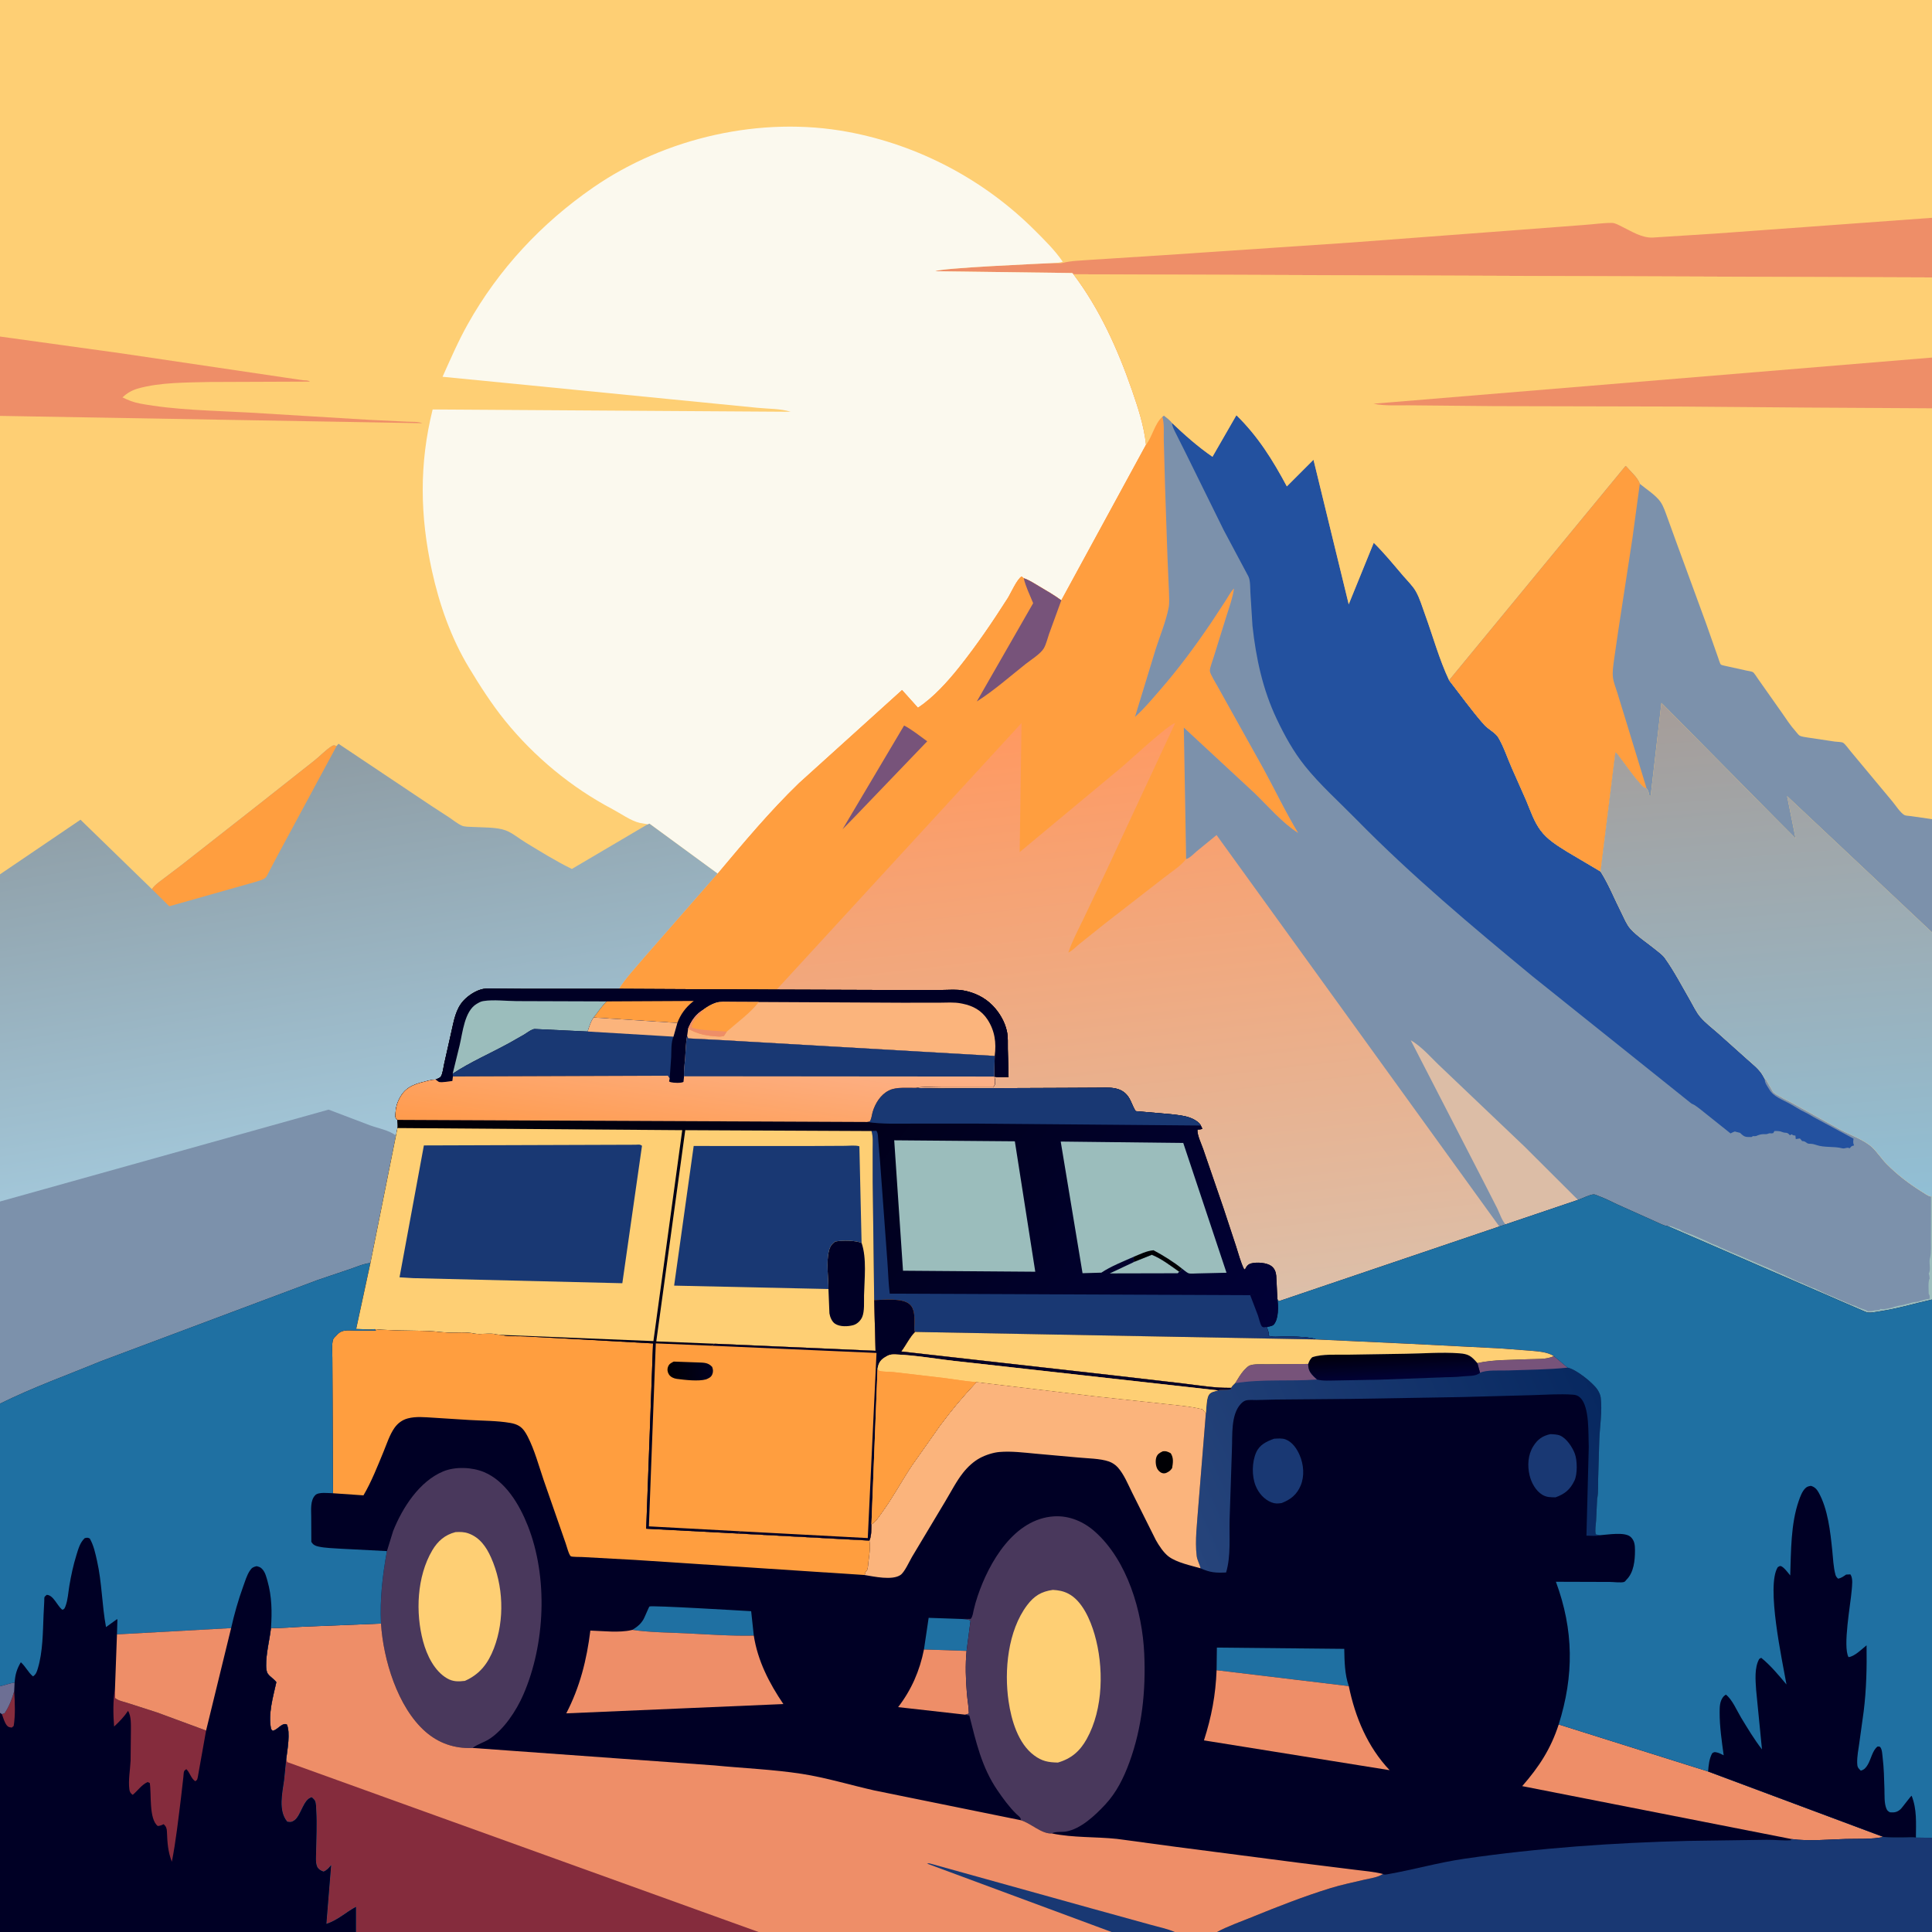 <svg version="1.1" xmlns="http://www.w3.org/2000/svg" style="display: block;" viewBox="0 0 2048 2048" width="1024" height="1024">
<rect x="0" y="0" width="2048" height="2048" fill="#808080" stroke="none"/>
<defs>
	<linearGradient id="Gradient1" gradientUnits="userSpaceOnUse" x1="327.886" y1="796.039" x2="396.297" y2="1204.85">
		<stop class="stop0" offset="0" stop-opacity="1" stop-color="rgb(142,156,164)"/>
		<stop class="stop1" offset="1" stop-opacity="1" stop-color="rgb(162,198,216)"/>
	</linearGradient>
	<linearGradient id="Gradient2" gradientUnits="userSpaceOnUse" x1="1158.65" y1="762.897" x2="1231.21" y2="1389.79">
		<stop class="stop0" offset="0" stop-opacity="1" stop-color="rgb(255,153,97)"/>
		<stop class="stop1" offset="1" stop-opacity="1" stop-color="rgb(220,191,169)"/>
	</linearGradient>
	<linearGradient id="Gradient3" gradientUnits="userSpaceOnUse" x1="1855.87" y1="741.521" x2="1898.6" y2="1277.82">
		<stop class="stop0" offset="0" stop-opacity="1" stop-color="rgb(166,157,153)"/>
		<stop class="stop1" offset="1" stop-opacity="1" stop-color="rgb(145,191,213)"/>
	</linearGradient>
	<linearGradient id="Gradient4" gradientUnits="userSpaceOnUse" x1="1688.14" y1="1461.63" x2="1267.46" y2="1651.96">
		<stop class="stop0" offset="0" stop-opacity="1" stop-color="rgb(7,40,96)"/>
		<stop class="stop1" offset="1" stop-opacity="1" stop-color="rgb(38,68,123)"/>
	</linearGradient>
	<linearGradient id="Gradient5" gradientUnits="userSpaceOnUse" x1="1476.13" y1="1434" x2="1477.53" y2="1460.5">
		<stop class="stop0" offset="0" stop-opacity="1" stop-color="rgb(1,0,12)"/>
		<stop class="stop1" offset="1" stop-opacity="1" stop-color="rgb(1,1,52)"/>
	</linearGradient>
	<linearGradient id="Gradient6" gradientUnits="userSpaceOnUse" x1="577.071" y1="988.062" x2="1262.74" y2="1513.81">
		<stop class="stop0" offset="0" stop-opacity="1" stop-color="rgb(1,0,4)"/>
		<stop class="stop1" offset="1" stop-opacity="1" stop-color="rgb(1,1,55)"/>
	</linearGradient>
	<linearGradient id="Gradient7" gradientUnits="userSpaceOnUse" x1="708.918" y1="1451.71" x2="753.057" y2="1453.82">
		<stop class="stop0" offset="0" stop-opacity="1" stop-color="rgb(0,0,3)"/>
		<stop class="stop1" offset="1" stop-opacity="1" stop-color="rgb(1,0,31)"/>
	</linearGradient>
	<linearGradient id="Gradient8" gradientUnits="userSpaceOnUse" x1="728.554" y1="1225.42" x2="744.975" y2="1102.11">
		<stop class="stop0" offset="0" stop-opacity="1" stop-color="rgb(255,155,77)"/>
		<stop class="stop1" offset="1" stop-opacity="1" stop-color="rgb(252,177,137)"/>
	</linearGradient>
</defs>
<path transform="translate(0,0)" fill="rgb(254,207,116)" d="M 0 356.745 L -0 -0 L 2048 0 L 2048 230.888 L 2048 294.123 L 2048 379.04 L 2048 432.818 L 2048 868.328 L 2048 988.306 L 2048 1268.06 L 2048 1377.6 L 2048 1948.15 L 2048 2048 L 1290.09 2048 L 1245.34 2048 L 1178.33 2048 L 804.115 2048 L 377.349 2048 L -0 2048 L 0 1815.67 L -0 1787.47 L -0 1487.95 L -0 1273.64 L 0 926.827 L -0 440.862 L 0 356.745 z"/>
<path transform="translate(0,0)" fill="rgb(238,142,104)" d="M 0 356.745 L 128.487 374.539 L 302.134 400.257 L 321 403.032 C 323.657 403.349 326.417 402.797 328.5 404.523 L 221.972 404.932 C 197.793 405.54 169.616 405.211 146.298 411.838 C 139.768 413.693 134.779 416.679 129.765 421.196 C 135.953 424.256 141.395 426.455 148.238 427.743 C 185.576 434.774 225.759 435.187 263.726 437.313 L 391.169 445.037 L 431.5 446.994 C 436.323 447.268 443.231 446.715 447.669 448.62 L -0 440.862 L 0 356.745 z"/>
<path transform="translate(0,0)" fill="rgb(238,142,104)" d="M 1116.73 278.819 C 1119.86 278.913 1123.81 279.456 1126.84 278.644 C 1135.56 276.302 1146.01 276.273 1155.05 275.494 L 1231.45 270.621 L 1433 257.044 L 1606 244.025 L 1679.2 238.456 C 1688.86 237.804 1698.94 236.269 1708.59 236.303 C 1712.32 236.316 1716.32 238.83 1719.64 240.438 C 1729.75 245.339 1740 252.106 1751.58 251.843 L 1818.5 247.594 L 2048 230.888 L 2048 294.123 L 1137.91 290.731 L 1136.5 289.412 L 991.5 287.516 C 996.767 284.043 1102.68 279.496 1116.73 278.819 z"/>
<path transform="translate(0,0)" fill="url(#Gradient1)" d="M 356.797 790.844 L 358.81 788.412 L 456.466 853.717 L 476.326 866.657 C 480.447 869.398 484.909 873.111 489.408 875.145 C 492.72 876.642 497.612 876.394 501.277 876.61 C 511.339 877.203 526.741 876.74 535.956 880.217 C 543.212 882.955 550.34 888.967 557 893.013 C 572.863 902.65 589.545 913.047 606.215 921.133 L 686.523 873.794 L 688.5 873.044 L 760.848 926.046 L 683.316 1014.61 C 674.474 1025.27 663.575 1036.41 656.361 1048.2 L 553.78 1048.18 L 526.148 1047.97 C 521.706 1047.94 516.559 1047.45 512.194 1048.31 C 504.752 1049.79 496.908 1054.87 491.747 1060.27 C 482.953 1069.48 481.133 1082.21 478.384 1094.17 L 470.874 1127.59 C 470.12 1131.06 469.234 1138.75 467.12 1141.5 C 466.27 1142.6 463.132 1143.77 461.799 1144.35 C 459.143 1144.48 456.95 1144.8 454.382 1145.46 C 442.553 1148.48 431.649 1150.65 424.821 1161.98 C 420.331 1169.44 418.976 1175.99 419.236 1184.5 C 419.636 1185.11 420.518 1186.86 421.168 1187.13 C 421.239 1189.24 421.926 1193.92 421.319 1195.77 L 419.729 1203.81 L 392.674 1338.78 C 385.282 1339.59 378.026 1342.9 371.002 1345.29 L 337.026 1356.73 L 107.711 1442.66 C 71.853 1457.41 34.732 1470.7 -0 1487.95 L -0 1273.64 L 0 926.827 L 85.342 868.939 L 161.055 942.539 C 162.88 939.686 165.362 937.623 167.963 935.5 L 192.14 917.185 L 271.937 854.626 L 332.733 806.639 C 338.956 801.776 344.938 795.292 351.5 791.056 C 353.797 789.573 354.377 790.085 356.797 790.844 z"/>
<path transform="translate(0,0)" fill="rgb(255,158,63)" d="M 161.055 942.539 C 162.88 939.686 165.362 937.623 167.963 935.5 L 192.14 917.185 L 271.937 854.626 L 332.733 806.639 C 338.956 801.776 344.938 795.292 351.5 791.056 C 353.797 789.573 354.377 790.085 356.797 790.844 L 293.911 907.451 L 285.195 924 C 284.245 925.764 282.93 928.957 281.573 930.274 C 279.159 932.617 273.017 934.125 269.683 935.167 L 179.434 960.676 L 161.055 942.539 z"/>
<path transform="translate(0,0)" fill="rgb(124,145,171)" d="M -0 1273.64 L 348.317 1176.24 L 392.125 1192.87 C 400.283 1195.88 413.063 1198.27 419.729 1203.81 L 392.674 1338.78 C 385.282 1339.59 378.026 1342.9 371.002 1345.29 L 337.026 1356.73 L 107.711 1442.66 C 71.853 1457.41 34.732 1470.7 -0 1487.95 L -0 1273.64 z"/>
<path transform="translate(0,0)" fill="rgb(251,249,238)" d="M 686.523 873.794 L 682.508 873.049 L 678.09 872.286 C 668.692 870.13 657.954 862.317 649.295 857.757 C 605.803 834.857 566.346 802.209 535.415 763.998 C 521.203 746.44 508.692 726.906 497.03 707.571 C 478.097 676.181 465.627 640.59 457.836 604.868 C 445.183 546.857 444.261 491.934 458.617 434.045 L 838.172 436.5 C 827.321 433.038 814.243 433.486 802.876 432.271 L 709.812 423.102 L 535.5 405.9 L 469.125 399.397 C 477.546 380.606 485.758 361.661 495.828 343.673 C 528.437 285.42 573.995 236.644 628.797 198.756 C 705.472 145.745 806.881 122.706 898.777 139.796 C 973.553 153.703 1043.1 190.388 1096.92 244.168 C 1107.29 254.525 1118.19 265.238 1126.5 277.353 C 1123.71 278.746 1119.86 278.586 1116.73 278.819 C 1102.68 279.496 996.767 284.043 991.5 287.516 L 1136.5 289.412 L 1137.91 290.731 C 1165.74 327.557 1184.88 370.137 1199.9 413.459 C 1206.42 432.24 1212.76 451.617 1214.83 471.447 L 1125.04 636.358 C 1117.55 630.874 1109.5 626.208 1101.51 621.506 C 1096.18 618.365 1091.12 614.92 1085.21 612.934 L 1083 611.097 C 1078.12 613.661 1071.42 629.084 1068.13 634.251 C 1052.22 659.234 1035.21 684.213 1016.75 707.365 C 1004.82 722.335 989.247 739.714 973.04 750.22 L 956.209 731.48 L 847.088 830.101 C 816.347 859.784 788.33 893.287 760.848 926.046 L 688.5 873.044 L 686.523 873.794 z"/>
<path transform="translate(0,0)" fill="url(#Gradient2)" d="M 1137.91 290.731 L 2048 294.123 L 2048 379.04 L 2048 432.818 L 2048 868.328 L 2048 988.306 L 2048 1268.06 L 2048 1377.6 C 2029.39 1381.82 2010.68 1387.44 1991.8 1390.19 C 1987.31 1390.84 1981.71 1392.4 1977.42 1390.6 L 1767.63 1299.64 C 1764.48 1299.71 1758.07 1296.25 1755.06 1294.96 L 1714.52 1276.78 C 1707.9 1273.67 1701.35 1270.25 1694.47 1267.75 C 1693.43 1267.38 1690.58 1266.07 1689.59 1266.08 C 1685.54 1266.13 1676.94 1270.49 1672.75 1271.95 L 1595.91 1297.94 L 1589.35 1300.12 L 1355.5 1379.36 L 1354.12 1377.09 L 1352.89 1352.31 C 1352.43 1348.14 1351.09 1344.54 1347.62 1341.99 C 1342.82 1338.46 1332.36 1337.72 1326.66 1339.18 C 1322.66 1340.21 1321.59 1342.12 1319.78 1345.5 L 1318.83 1345.5 C 1315.09 1337.97 1312.87 1329.1 1310.27 1321.09 L 1296.81 1280.25 L 1275.45 1218.12 C 1273.57 1212.61 1268.86 1203 1269.4 1197.42 C 1271.45 1197.42 1272.73 1197.39 1274.6 1196.5 L 1272.94 1193.1 C 1272.45 1192.29 1272.23 1191.83 1271.63 1191.15 C 1269.11 1188.28 1264.78 1185.98 1261.22 1184.72 C 1254.8 1182.45 1248.01 1181.89 1241.29 1181.11 L 1203.91 1177.85 C 1200.16 1172.38 1199.1 1165.88 1194.53 1160.64 C 1190.88 1156.44 1186.3 1154.39 1180.88 1153.5 C 1174.87 1152.51 1168.27 1153.01 1162.17 1153.03 L 1127.77 1153.21 L 1024.92 1153.62 C 1007 1153.62 988.759 1154.3 970.901 1153.15 C 979.14 1151.51 989.132 1152.5 997.606 1152.49 L 1053.14 1152.5 L 1053.72 1151 L 1054.5 1149.78 C 1054.79 1146.6 1054.99 1144.29 1053.93 1141.19 C 1058.56 1142.24 1064.31 1141.69 1069.1 1141.77 L 1068.33 1112.12 C 1068.3 1105.9 1068.65 1099.16 1067.33 1093.07 C 1065.14 1082.96 1059.34 1073.2 1052.16 1065.84 C 1043.81 1057.28 1032.76 1051.98 1021.04 1049.92 C 1014.06 1048.69 1006.46 1049.29 999.406 1049.38 L 967.266 1049.51 L 823.265 1049.03 L 656.361 1048.2 C 663.575 1036.41 674.474 1025.27 683.316 1014.61 L 760.848 926.046 C 788.33 893.287 816.347 859.784 847.088 830.101 L 956.209 731.48 L 973.04 750.22 C 989.247 739.714 1004.82 722.335 1016.75 707.365 C 1035.21 684.213 1052.22 659.234 1068.13 634.251 C 1071.42 629.084 1078.12 613.661 1083 611.097 L 1085.21 612.934 C 1091.12 614.92 1096.18 618.365 1101.51 621.506 C 1109.5 626.208 1117.55 630.874 1125.04 636.358 L 1214.83 471.447 C 1212.76 451.617 1206.42 432.24 1199.9 413.459 C 1184.88 370.137 1165.74 327.557 1137.91 290.731 z"/>
<path transform="translate(0,0)" fill="rgb(255,158,63)" d="M 1232.11 441.891 C 1234.39 448.93 1233.46 459.093 1233.65 466.652 L 1235.03 516.812 L 1237.59 591.465 L 1239.14 627.092 C 1239.28 632.664 1239.81 639.108 1238.72 644.54 C 1235.89 658.676 1229.8 673.603 1225.31 687.316 L 1203.11 759.985 C 1212.64 751.512 1220.8 741.622 1229.17 732.032 C 1249.27 709.003 1266.63 685.49 1283.8 660.186 L 1299.12 636.877 C 1301.87 632.609 1304.54 627.386 1308.07 623.77 C 1306.8 633.278 1303.35 642.723 1300.45 651.844 L 1286.37 697.103 C 1285.33 700.69 1282.41 707.672 1282.51 711.276 C 1282.6 714.358 1289.17 724.731 1291.01 728.193 L 1339.29 814.835 C 1351.65 837.455 1362.76 860.986 1376.13 883.002 C 1358.82 871.957 1344.34 854.657 1329.52 840.415 L 1254.9 771.25 L 1257.33 910.574 C 1251.98 917.791 1241.72 924.2 1234.62 929.819 L 1171.07 979.179 L 1144.14 1000.7 C 1140.63 1003.55 1136.56 1007.97 1132.47 1009.76 C 1136.53 997.614 1142.51 986.386 1148.1 974.901 L 1171.86 924.992 L 1245.73 766.492 C 1238.33 767.992 1197.52 806.19 1188.5 813.698 L 1080.91 903.231 L 1082.86 766.441 L 823.265 1049.03 L 656.361 1048.2 C 663.575 1036.41 674.474 1025.27 683.316 1014.61 L 760.848 926.046 C 788.33 893.287 816.347 859.784 847.088 830.101 L 956.209 731.48 L 973.04 750.22 C 989.247 739.714 1004.82 722.335 1016.75 707.365 C 1035.21 684.213 1052.22 659.234 1068.13 634.251 C 1071.42 629.084 1078.12 613.661 1083 611.097 L 1085.21 612.934 C 1091.12 614.92 1096.18 618.365 1101.51 621.506 C 1109.5 626.208 1117.55 630.874 1125.04 636.358 L 1214.83 471.447 C 1221.28 463.235 1224.3 448.396 1232.11 441.891 z"/>
<path transform="translate(0,0)" fill="rgb(119,83,122)" d="M 958.391 769.057 C 967.055 773.696 974.946 780.028 982.89 785.796 L 906.519 865.362 L 893.121 879.078 L 958.391 769.057 z"/>
<path transform="translate(0,0)" fill="rgb(119,83,122)" d="M 1085.21 612.934 C 1091.12 614.92 1096.18 618.365 1101.51 621.506 C 1109.5 626.208 1117.55 630.874 1125.04 636.358 L 1112.05 672 C 1110.35 676.83 1109.02 682.862 1106.47 687.283 C 1103.14 693.056 1092.46 699.702 1087.07 703.977 C 1070.31 717.263 1053.51 732.151 1035.46 743.581 L 1095.19 639.4 C 1091.8 630.883 1087.21 621.87 1085.21 612.934 z"/>
<path transform="translate(0,0)" fill="rgb(124,145,171)" d="M 1232.11 441.891 L 1233.76 440.5 C 1236.67 442.871 1240.2 445.236 1242.35 448.328 C 1256.04 461.321 1269.68 473.473 1285.27 484.201 L 1310.63 440.139 C 1333.54 462.577 1349.08 487.516 1364.11 515.606 L 1392.35 487.347 L 1429.7 640.598 L 1456.22 575.374 C 1467.3 586.294 1477.2 598.447 1487.29 610.28 C 1491.71 615.468 1497.56 621.053 1500.9 626.977 C 1505.05 634.347 1507.64 643.356 1510.54 651.29 C 1518.88 674.187 1525.67 699.144 1536.08 721.095 C 1548.34 736.774 1560.12 753.381 1573.3 768.27 C 1577.55 773.061 1585.13 776.532 1588.29 781.822 C 1594.05 791.479 1598.07 803.903 1602.66 814.252 L 1617.84 848.532 C 1622.35 859.215 1626.07 870.863 1633.09 880.241 C 1640.57 890.247 1650.75 896.273 1661.12 902.803 L 1696.66 923.84 L 1697.25 924.779 C 1705.62 938.14 1711.88 953.942 1719.08 968.108 C 1721.77 973.412 1724.2 979.775 1728.12 984.245 C 1735.43 992.575 1746.88 999.819 1755.53 1006.95 C 1758.72 1009.57 1762.4 1012.13 1764.83 1015.5 C 1774.72 1029.26 1783.15 1045.58 1791.67 1060.28 C 1795.09 1066.18 1798.2 1073.13 1802.69 1078.28 C 1808.17 1084.54 1815.03 1089.75 1821.28 1095.22 L 1852.01 1122.72 C 1857.76 1127.94 1864.84 1133.18 1868.66 1140 L 1870.85 1143.95 L 1872.3 1145 L 1879.35 1157.26 C 1881.19 1159.78 1885.46 1161.41 1888.13 1163.1 C 1891.75 1165.39 1895.77 1166.91 1899.47 1169.07 L 1951.07 1197.7 C 1960.89 1202.85 1976.6 1208.62 1984.54 1216.17 C 1990.16 1221.51 1994.45 1228.31 1999.94 1233.86 C 2011.18 1245.21 2023.5 1254.65 2037 1263.1 C 2039.09 1264.41 2044.6 1268.38 2046.95 1268.33 L 2048 1268.06 L 2048 1377.6 C 2029.39 1381.82 2010.68 1387.44 1991.8 1390.19 C 1987.31 1390.84 1981.71 1392.4 1977.42 1390.6 L 1767.63 1299.64 C 1764.48 1299.71 1758.07 1296.25 1755.06 1294.96 L 1714.52 1276.78 C 1707.9 1273.67 1701.35 1270.25 1694.47 1267.75 C 1693.43 1267.38 1690.58 1266.07 1689.59 1266.08 C 1685.54 1266.13 1676.94 1270.49 1672.75 1271.95 L 1595.91 1297.94 L 1589.35 1300.12 L 1289.61 885.185 L 1268.62 902.335 C 1265.69 904.794 1261.83 908.994 1258.27 910.331 L 1257.33 910.574 L 1254.9 771.25 L 1329.52 840.415 C 1344.34 854.657 1358.82 871.957 1376.13 883.002 C 1362.76 860.986 1351.65 837.455 1339.29 814.835 L 1291.01 728.193 C 1289.17 724.731 1282.6 714.358 1282.51 711.276 C 1282.41 707.672 1285.33 700.69 1286.37 697.103 L 1300.45 651.844 C 1303.35 642.723 1306.8 633.278 1308.07 623.77 C 1304.54 627.386 1301.87 632.609 1299.12 636.877 L 1283.8 660.186 C 1266.63 685.49 1249.27 709.003 1229.17 732.032 C 1220.8 741.622 1212.64 751.512 1203.11 759.985 L 1225.31 687.316 C 1229.8 673.603 1235.89 658.676 1238.72 644.54 C 1239.81 639.108 1239.28 632.664 1239.14 627.092 L 1237.59 591.465 L 1235.03 516.812 L 1233.65 466.652 C 1233.46 459.093 1234.39 448.93 1232.11 441.891 z"/>
<path transform="translate(0,0)" fill="rgb(155,189,188)" d="M 2046.95 1268.33 L 2048 1268.06 L 2048 1377.6 C 2029.39 1381.82 2010.68 1387.44 1991.8 1390.19 C 1987.31 1390.84 1981.71 1392.4 1977.42 1390.6 L 1767.63 1299.64 C 1772.65 1299.19 1774.75 1301.78 1779.21 1302.74 C 1781.04 1303.13 1781.87 1304.27 1783.5 1305 C 1786.75 1306.45 1790.91 1308.01 1794.34 1309.16 L 1805.63 1314.11 C 1809.98 1315.79 1813.76 1318.37 1818.25 1319.75 C 1820.45 1320.43 1821.71 1321.38 1823.67 1322.33 L 1825.5 1323 L 1836.25 1327.75 L 1842.37 1330.3 L 1870.55 1342.52 C 1877.45 1344.91 1883.75 1348.93 1890.67 1351.23 L 1893.46 1352.69 C 1894.46 1353.23 1895.45 1353.55 1896.5 1354 L 1905.67 1358.38 C 1907.35 1359.22 1906.74 1358.93 1908.71 1359.41 C 1910.61 1359.88 1911.06 1360.54 1912.67 1361.33 L 1914.5 1362 C 1917.74 1363.36 1920.45 1365.3 1924 1365.76 L 1925 1366.5 L 1934.5 1371 L 1937.53 1372.35 L 1940.61 1373.54 L 1962.5 1383 L 1964.25 1383.75 L 1965.36 1383.93 C 1967.21 1384.29 1968.32 1385.24 1970 1386 L 1973.34 1387.16 L 1976.76 1388.35 C 1978.06 1388.75 1978.89 1389.24 1980 1390 C 1982.91 1389.93 1984.73 1389.84 1987.5 1389 L 1992 1388.76 L 1993.5 1387.51 L 1994.84 1387.79 C 1996.62 1388.08 1997.31 1387.88 1999 1387.5 L 2005.3 1386.27 C 2006.32 1386.06 2007.25 1385.54 2008.25 1385.25 L 2013.5 1384 C 2015.37 1383.52 2016.52 1383.68 2018.5 1383 C 2020.7 1382.24 2022.97 1382.06 2025.25 1381.25 C 2027.73 1380.37 2030.16 1380.18 2032.74 1379.9 C 2034.54 1379.7 2033.13 1379.81 2035.5 1379 C 2037.59 1378.28 2040.08 1377.9 2042.25 1377.25 L 2045.51 1376.75 C 2045.5 1374.32 2045.89 1373.59 2044.51 1371.5 C 2044.51 1368.31 2043.66 1357.35 2045.51 1355.5 C 2045.35 1353.54 2045.23 1351.85 2044.51 1350 L 2045.01 1349.09 C 2046.94 1344.24 2044.3 1337.84 2046 1333.1 C 2047.34 1327.37 2046.71 1319.91 2046.82 1313.99 L 2046.95 1268.33 z"/>
<path transform="translate(0,0)" fill="rgb(220,189,166)" d="M 1595.91 1297.94 C 1592.05 1293.64 1589.68 1286.27 1587.19 1281.07 L 1573.89 1255 L 1495.47 1102.75 C 1507.36 1109.4 1518.39 1122.76 1528.49 1132.03 L 1616.21 1215.55 L 1672.75 1271.95 L 1595.91 1297.94 z"/>
<path transform="translate(0,0)" fill="rgb(35,81,159)" d="M 1242.35 448.328 C 1256.04 461.321 1269.68 473.473 1285.27 484.201 L 1310.63 440.139 C 1333.54 462.577 1349.08 487.516 1364.11 515.606 L 1392.35 487.347 L 1429.7 640.598 L 1456.22 575.374 C 1467.3 586.294 1477.2 598.447 1487.29 610.28 C 1491.71 615.468 1497.56 621.053 1500.9 626.977 C 1505.05 634.347 1507.64 643.356 1510.54 651.29 C 1518.88 674.187 1525.67 699.144 1536.08 721.095 C 1548.34 736.774 1560.12 753.381 1573.3 768.27 C 1577.55 773.061 1585.13 776.532 1588.29 781.822 C 1594.05 791.479 1598.07 803.903 1602.66 814.252 L 1617.84 848.532 C 1622.35 859.215 1626.07 870.863 1633.09 880.241 C 1640.57 890.247 1650.75 896.273 1661.12 902.803 L 1696.66 923.84 L 1697.25 924.779 C 1705.62 938.14 1711.88 953.942 1719.08 968.108 C 1721.77 973.412 1724.2 979.775 1728.12 984.245 C 1735.43 992.575 1746.88 999.819 1755.53 1006.95 C 1758.72 1009.57 1762.4 1012.13 1764.83 1015.5 C 1774.72 1029.26 1783.15 1045.58 1791.67 1060.28 C 1795.09 1066.18 1798.2 1073.13 1802.69 1078.28 C 1808.17 1084.54 1815.03 1089.75 1821.28 1095.22 L 1852.01 1122.72 C 1857.76 1127.94 1864.84 1133.18 1868.66 1140 L 1870.85 1143.95 C 1870.31 1147.56 1873.64 1151.59 1875.47 1154.78 C 1879.93 1162.54 1889.58 1165.77 1897.1 1169.9 C 1902.63 1172.95 1907.84 1176.52 1913.58 1179.19 C 1917.6 1181.07 1921.37 1183.72 1925.36 1185.75 L 1956.72 1202.64 L 1964.81 1207.01 C 1964.52 1210.06 1964.05 1211.4 1965.39 1214.2 C 1962.65 1214.87 1962.62 1214.98 1960.83 1217.18 C 1959.57 1216.72 1958.74 1216.53 1957.4 1216.81 C 1955.54 1217.2 1954.53 1217.68 1952.61 1217.19 C 1943.99 1214.97 1934.09 1216.75 1925.25 1213.7 C 1922.5 1212.74 1920.63 1212.41 1917.76 1212.41 C 1914.9 1212.41 1914.26 1209.44 1910.35 1209.61 L 1907.99 1206.8 L 1903.59 1207.48 L 1903.21 1203.72 C 1900.95 1203.69 1900.87 1203.43 1899.01 1202.38 L 1897.45 1203.47 C 1893.81 1199.3 1893.44 1201.76 1889.16 1199.96 C 1886.39 1198.79 1883.99 1198.92 1881 1198.93 L 1879.67 1201.17 L 1877.95 1201.43 L 1875.77 1201.31 C 1873.86 1201.69 1873.51 1202.39 1871.32 1202.26 C 1868.55 1202.1 1866.15 1202.42 1863.51 1203.41 C 1861.72 1204.08 1862.01 1204.37 1859.81 1204.38 L 1858.25 1204.32 L 1856.6 1205.3 C 1850.09 1205.26 1849.47 1205.59 1844.49 1200.84 L 1840.41 1199.85 L 1839.05 1199.41 C 1837.74 1199.9 1836.48 1200.35 1835.26 1201.05 L 1834.5 1201.51 L 1801.3 1175.01 C 1799.06 1173.49 1796.77 1171.48 1794.3 1170.4 C 1792.95 1169.81 1793.6 1170.23 1792.28 1169.23 L 1624.9 1035.25 C 1559.97 981.594 1496.14 928.151 1437.09 867.931 C 1419.13 849.617 1399.28 831.972 1383.25 811.934 C 1370.91 796.502 1361.67 779.655 1353.23 761.854 C 1338.49 730.746 1331.4 697.541 1327.68 663.465 L 1325.47 628.081 C 1325.19 622.979 1325.55 615.643 1323.36 611.052 L 1297.23 562.021 L 1256.79 480 L 1246.9 460.276 C 1245.09 456.589 1242.65 452.465 1242.35 448.328 z"/>
<path transform="translate(0,0)" fill="rgb(254,207,116)" d="M 1137.91 290.731 L 2048 294.123 L 2048 379.04 L 2048 432.818 L 2048 868.328 L 2048 988.306 L 2048 1268.06 L 2046.95 1268.33 C 2044.6 1268.38 2039.09 1264.41 2037 1263.1 C 2023.5 1254.65 2011.18 1245.21 1999.94 1233.86 C 1994.45 1228.31 1990.16 1221.51 1984.54 1216.17 C 1976.6 1208.62 1960.89 1202.85 1951.07 1197.7 L 1899.47 1169.07 C 1895.77 1166.91 1891.75 1165.39 1888.13 1163.1 C 1885.46 1161.41 1881.19 1159.78 1879.35 1157.26 L 1872.3 1145 L 1870.85 1143.95 L 1868.66 1140 C 1864.84 1133.18 1857.76 1127.94 1852.01 1122.72 L 1821.28 1095.22 C 1815.03 1089.75 1808.17 1084.54 1802.69 1078.28 C 1798.2 1073.13 1795.09 1066.18 1791.67 1060.28 C 1783.15 1045.58 1774.72 1029.26 1764.83 1015.5 C 1762.4 1012.13 1758.72 1009.57 1755.53 1006.95 C 1746.88 999.819 1735.43 992.575 1728.12 984.245 C 1724.2 979.775 1721.77 973.412 1719.08 968.108 C 1711.88 953.942 1705.62 938.14 1697.25 924.779 L 1696.66 923.84 L 1661.12 902.803 C 1650.75 896.273 1640.57 890.247 1633.09 880.241 C 1626.07 870.863 1622.35 859.215 1617.84 848.532 L 1602.66 814.252 C 1598.07 803.903 1594.05 791.479 1588.29 781.822 C 1585.13 776.532 1577.55 773.061 1573.3 768.27 C 1560.12 753.381 1548.34 736.774 1536.08 721.095 C 1525.67 699.144 1518.88 674.187 1510.54 651.29 C 1507.64 643.356 1505.05 634.347 1500.9 626.977 C 1497.56 621.053 1491.71 615.468 1487.29 610.28 C 1477.2 598.447 1467.3 586.294 1456.22 575.374 L 1429.7 640.598 L 1392.35 487.347 L 1364.11 515.606 C 1349.08 487.516 1333.54 462.577 1310.63 440.139 L 1285.27 484.201 C 1269.68 473.473 1256.04 461.321 1242.35 448.328 C 1240.2 445.236 1236.67 442.871 1233.76 440.5 L 1232.11 441.891 C 1224.3 448.396 1221.28 463.235 1214.83 471.447 C 1212.76 451.617 1206.42 432.24 1199.9 413.459 C 1184.88 370.137 1165.74 327.557 1137.91 290.731 z"/>
<path transform="translate(0,0)" fill="rgb(238,142,104)" d="M 2048 379.04 L 2048 432.818 L 1917.03 432.052 L 1782.41 430.972 L 1584.67 430.516 L 1494.99 429.664 C 1482.71 429.468 1467.89 430.565 1455.96 427.956 L 2048 379.04 z"/>
<path transform="translate(0,0)" fill="rgb(124,145,171)" d="M 1536.08 721.095 L 1723.04 494.066 L 1723.85 494.377 C 1728.33 499.643 1736.27 506.425 1738.26 512.863 C 1744.85 518.33 1755.39 525.025 1760.16 531.959 C 1763.48 536.774 1765.46 543.141 1767.48 548.602 L 1776.9 574.578 L 1808.49 660.795 L 1821.05 696.481 C 1821.65 698.069 1823.28 703.74 1824.2 704.487 C 1825.03 705.159 1829.19 705.9 1830.38 706.21 L 1851.39 710.848 C 1853.17 711.254 1856.66 711.636 1858.1 712.463 C 1859.55 713.289 1862.36 718.008 1863.46 719.474 L 1889.04 755.785 C 1893.54 762.346 1897.93 769.028 1903.23 774.986 C 1904.29 776.18 1906.32 778.992 1907.6 779.754 C 1909.76 781.03 1914.34 781.453 1916.92 781.908 L 1945.1 786.122 C 1946.95 786.377 1952.11 786.439 1953.6 787.269 C 1956.05 788.631 1959.54 793.901 1961.62 796.272 L 2005.85 849.393 C 2009.3 853.473 2014.44 861.654 2018.83 864.032 C 2020.18 864.76 2024.13 864.88 2025.74 865.134 L 2048 868.328 L 2048 988.306 L 1894.42 843.944 L 1903.42 888.789 C 1902.95 888.695 1775.08 758.785 1761.19 745.114 L 1749.8 843.5 L 1748.5 843.666 C 1747.93 841.278 1747.54 838.609 1746.15 836.552 L 1745.47 835.759 C 1741.77 834.938 1740.37 832.528 1737.89 829.8 C 1730.35 821.487 1724.18 811.948 1717.23 803.125 C 1716.06 801.637 1714.14 798.354 1712.4 797.694 L 1696.66 923.84 L 1661.12 902.803 C 1650.75 896.273 1640.57 890.247 1633.09 880.241 C 1626.07 870.863 1622.35 859.215 1617.84 848.532 L 1602.66 814.252 C 1598.07 803.903 1594.05 791.479 1588.29 781.822 C 1585.13 776.532 1577.55 773.061 1573.3 768.27 C 1560.12 753.381 1548.34 736.774 1536.08 721.095 z"/>
<path transform="translate(0,0)" fill="rgb(255,158,63)" d="M 1536.08 721.095 L 1723.04 494.066 L 1723.85 494.377 C 1728.33 499.643 1736.27 506.425 1738.26 512.863 L 1730.46 570.443 L 1715.43 668.5 L 1710.95 699.372 C 1710.21 705.27 1709.08 711.954 1709.77 717.889 C 1710.4 723.291 1712.81 729.065 1714.41 734.269 L 1723.18 762.812 L 1745.47 835.759 C 1741.77 834.938 1740.37 832.528 1737.89 829.8 C 1730.35 821.487 1724.18 811.948 1717.23 803.125 C 1716.06 801.637 1714.14 798.354 1712.4 797.694 L 1696.66 923.84 L 1661.12 902.803 C 1650.75 896.273 1640.57 890.247 1633.09 880.241 C 1626.07 870.863 1622.35 859.215 1617.84 848.532 L 1602.66 814.252 C 1598.07 803.903 1594.05 791.479 1588.29 781.822 C 1585.13 776.532 1577.55 773.061 1573.3 768.27 C 1560.12 753.381 1548.34 736.774 1536.08 721.095 z"/>
<path transform="translate(0,0)" fill="url(#Gradient3)" d="M 1745.47 835.759 L 1746.15 836.552 C 1747.54 838.609 1747.93 841.278 1748.5 843.666 L 1749.8 843.5 L 1761.19 745.114 C 1775.08 758.785 1902.95 888.695 1903.42 888.789 L 1894.42 843.944 L 2048 988.306 L 2048 1268.06 L 2046.95 1268.33 C 2044.6 1268.38 2039.09 1264.41 2037 1263.1 C 2023.5 1254.65 2011.18 1245.21 1999.94 1233.86 C 1994.45 1228.31 1990.16 1221.51 1984.54 1216.17 C 1976.6 1208.62 1960.89 1202.85 1951.07 1197.7 L 1899.47 1169.07 C 1895.77 1166.91 1891.75 1165.39 1888.13 1163.1 C 1885.46 1161.41 1881.19 1159.78 1879.35 1157.26 L 1872.3 1145 L 1870.85 1143.95 L 1868.66 1140 C 1864.84 1133.18 1857.76 1127.94 1852.01 1122.72 L 1821.28 1095.22 C 1815.03 1089.75 1808.17 1084.54 1802.69 1078.28 C 1798.2 1073.13 1795.09 1066.18 1791.67 1060.28 C 1783.15 1045.58 1774.72 1029.26 1764.83 1015.5 C 1762.4 1012.13 1758.72 1009.57 1755.53 1006.95 C 1746.88 999.819 1735.43 992.575 1728.12 984.245 C 1724.2 979.775 1721.77 973.412 1719.08 968.108 C 1711.88 953.942 1705.62 938.14 1697.25 924.779 L 1696.66 923.84 L 1712.4 797.694 C 1714.14 798.354 1716.06 801.637 1717.23 803.125 C 1724.18 811.948 1730.35 821.487 1737.89 829.8 C 1740.37 832.528 1741.77 834.938 1745.47 835.759 z"/>
<path transform="translate(0,0)" fill="rgb(0,0,37)" d="M 461.799 1144.35 C 463.132 1143.77 466.27 1142.6 467.12 1141.5 C 469.234 1138.75 470.12 1131.06 470.874 1127.59 L 478.384 1094.17 C 481.133 1082.21 482.953 1069.48 491.747 1060.27 C 496.908 1054.87 504.752 1049.79 512.194 1048.31 C 516.559 1047.45 521.706 1047.94 526.148 1047.97 L 553.78 1048.18 L 656.361 1048.2 L 823.265 1049.03 L 967.266 1049.51 L 999.406 1049.38 C 1006.46 1049.29 1014.06 1048.69 1021.04 1049.92 C 1032.76 1051.98 1043.81 1057.28 1052.16 1065.84 C 1059.34 1073.2 1065.14 1082.96 1067.33 1093.07 C 1068.65 1099.16 1068.3 1105.9 1068.33 1112.12 L 1069.1 1141.77 C 1064.31 1141.69 1058.56 1142.24 1053.93 1141.19 C 1054.99 1144.29 1054.79 1146.6 1054.5 1149.78 L 1053.72 1151 L 1053.14 1152.5 L 997.606 1152.49 C 989.132 1152.5 979.14 1151.51 970.901 1153.15 C 988.759 1154.3 1007 1153.62 1024.92 1153.62 L 1127.77 1153.21 L 1162.17 1153.03 C 1168.27 1153.01 1174.87 1152.51 1180.88 1153.5 C 1186.3 1154.39 1190.88 1156.44 1194.53 1160.64 C 1199.1 1165.88 1200.16 1172.38 1203.91 1177.85 L 1241.29 1181.11 C 1248.01 1181.89 1254.8 1182.45 1261.22 1184.72 C 1264.78 1185.98 1269.11 1188.28 1271.63 1191.15 C 1272.23 1191.83 1272.45 1192.29 1272.94 1193.1 L 1274.6 1196.5 C 1272.73 1197.39 1271.45 1197.42 1269.4 1197.42 C 1268.86 1203 1273.57 1212.61 1275.45 1218.12 L 1296.81 1280.25 L 1310.27 1321.09 C 1312.87 1329.1 1315.09 1337.97 1318.83 1345.5 L 1319.78 1345.5 C 1321.59 1342.12 1322.66 1340.21 1326.66 1339.18 C 1332.36 1337.72 1342.82 1338.46 1347.62 1341.99 C 1351.09 1344.54 1352.43 1348.14 1352.89 1352.31 L 1354.12 1377.09 L 1355.5 1379.36 L 1589.35 1300.12 L 1595.91 1297.94 L 1672.75 1271.95 C 1676.94 1270.49 1685.54 1266.13 1689.59 1266.08 C 1690.58 1266.07 1693.43 1267.38 1694.47 1267.75 C 1701.35 1270.25 1707.9 1273.67 1714.52 1276.78 L 1755.06 1294.96 C 1758.07 1296.25 1764.48 1299.71 1767.63 1299.64 L 1977.42 1390.6 C 1981.71 1392.4 1987.31 1390.84 1991.8 1390.19 C 2010.68 1387.44 2029.39 1381.82 2048 1377.6 L 2048 1948.15 L 2048 2048 L 1290.09 2048 L 1245.34 2048 L 1178.33 2048 L 804.115 2048 L 377.349 2048 L -0 2048 L 0 1815.67 L -0 1787.47 L -0 1487.95 C 34.732 1470.7 71.853 1457.41 107.711 1442.66 L 337.026 1356.73 L 371.002 1345.29 C 378.026 1342.9 385.282 1339.59 392.674 1338.78 L 419.729 1203.81 L 421.319 1195.77 C 421.926 1193.92 421.239 1189.24 421.168 1187.13 C 420.518 1186.86 419.636 1185.11 419.236 1184.5 C 418.976 1175.99 420.331 1169.44 424.821 1161.98 C 431.649 1150.65 442.553 1148.48 454.382 1145.46 C 456.95 1144.8 459.143 1144.48 461.799 1144.35 z"/>
<path transform="translate(0,0)" fill="rgb(31,112,162)" d="M 979.436 1748.51 L 984.405 1714.97 L 1018.71 1716.16 C 1021.7 1716.41 1026.4 1716.21 1028.81 1718 L 1024.62 1750.03 L 979.436 1748.51 z"/>
<path transform="translate(0,0)" fill="rgb(25,56,115)" d="M 1643.44 1520.24 C 1646.61 1520.39 1650.73 1520.49 1653.66 1521.72 C 1660.67 1524.65 1666.91 1534.25 1669.42 1541.07 C 1672 1548.07 1672.27 1562.71 1669 1569.5 C 1664.42 1579.03 1658.77 1583.69 1649 1587.23 C 1643.82 1587.19 1639.56 1587.29 1634.99 1584.56 C 1627.89 1580.31 1623.26 1571.68 1621.4 1563.82 C 1618.97 1553.54 1619.66 1542.25 1625.3 1533.15 C 1629.94 1525.67 1635.04 1522.13 1643.44 1520.24 z"/>
<path transform="translate(0,0)" fill="rgb(25,56,115)" d="M 1350.64 1525.08 C 1354.74 1524.92 1359.11 1524.37 1363 1525.92 C 1370.02 1528.71 1374.78 1535.78 1377.66 1542.45 C 1381.95 1552.34 1383.02 1564.59 1378.76 1574.73 C 1374.72 1584.35 1368.16 1589.61 1358.6 1593.3 C 1354.59 1593.94 1351.61 1594.08 1347.78 1592.56 C 1339.96 1589.46 1334.18 1582.71 1331.05 1575.04 C 1326.84 1564.74 1327.08 1549.81 1331.6 1539.65 C 1335.28 1531.36 1342.63 1527.99 1350.64 1525.08 z"/>
<path transform="translate(0,0)" fill="rgb(31,112,162)" d="M 670.274 1727.74 L 671.511 1726.97 C 676.177 1724 679.399 1721.23 682.218 1716.39 C 683.251 1714.61 687.939 1703.19 688.463 1702.93 C 691.146 1701.64 785.96 1707.34 796.27 1707.94 L 799.051 1733.8 C 775.094 1734.34 750.554 1732.5 726.609 1731.35 C 708.068 1730.46 688.622 1730.42 670.274 1727.74 z"/>
<path transform="translate(0,0)" fill="rgb(238,142,104)" d="M 979.436 1748.51 L 1024.62 1750.03 C 1023.16 1764.94 1023.71 1780.35 1024.96 1795.26 C 1025.54 1802.33 1026.93 1809.42 1027.04 1816.5 L 1023.2 1817.63 L 952.041 1809.63 C 966.13 1791.37 974.926 1771.14 979.436 1748.51 z"/>
<path transform="translate(0,0)" fill="rgb(31,112,162)" d="M 1289.64 1770.49 L 1289.94 1746.52 L 1424.97 1747.86 C 1425.22 1760.89 1425.4 1774.9 1429.78 1787.35 L 1289.64 1770.49 z"/>
<path transform="translate(0,0)" fill="rgb(238,142,104)" d="M 1289.64 1770.49 L 1429.78 1787.35 C 1436.51 1820.3 1449.71 1851.79 1473.05 1876.47 L 1276.24 1844.88 C 1284.35 1819.7 1288.59 1796.88 1289.64 1770.49 z"/>
<path transform="translate(0,0)" fill="rgb(238,142,104)" d="M 670.274 1727.74 C 688.622 1730.42 708.068 1730.46 726.609 1731.35 C 750.554 1732.5 775.094 1734.34 799.051 1733.8 C 803.217 1760.6 815.405 1784.25 830.408 1806.37 L 600.263 1816.22 C 614.701 1788.44 622.024 1759.34 625.789 1728.48 C 639.263 1728.9 656.1 1730.99 669.202 1728.01 L 670.274 1727.74 z"/>
<path transform="translate(0,0)" fill="rgb(238,142,104)" d="M 1652.28 1828 L 1810.66 1877.85 L 1996.5 1947.22 C 1984.14 1949.91 1969.46 1949.01 1956.76 1949.37 C 1937.79 1949.91 1917.59 1951.97 1898.77 1949.41 L 1613.61 1893.37 C 1631.5 1872.87 1643.84 1854.02 1652.28 1828 z"/>
<path transform="translate(0,0)" fill="url(#Gradient4)" d="M 1386.73 1445.84 C 1387.81 1442.79 1388.67 1441.03 1390.97 1438.74 C 1401.93 1435 1416.89 1436.24 1428.5 1436.02 L 1490.29 1435.03 C 1508.88 1434.77 1528.26 1433.18 1546.78 1434.54 C 1556.82 1435.28 1559.55 1437.4 1566.1 1444.93 C 1583.04 1441.08 1603.49 1441.66 1620.9 1440.81 C 1628.89 1440.43 1640.04 1441.28 1647.1 1437.45 L 1661.78 1449.77 C 1670.49 1451.38 1688.09 1465.44 1693.1 1472.67 C 1694.75 1475.06 1696.41 1478.3 1696.79 1481.21 C 1698.68 1495.75 1695.75 1512.65 1695.28 1527.37 L 1694.09 1568.52 C 1693.9 1574.64 1694.37 1581.44 1693.3 1587.41 L 1693.04 1588.51 L 1691.9 1612.27 C 1691.56 1616.75 1690.55 1622.13 1691.55 1626.5 L 1695.87 1627.4 C 1693.28 1628.67 1684.94 1627.8 1681.7 1627.86 L 1684.15 1533.56 C 1683.5 1520.09 1685.22 1491.38 1675.16 1481.65 C 1672.7 1479.27 1670.35 1478.61 1667 1478.38 C 1653.09 1477.46 1638.77 1478.49 1624.85 1478.91 L 1549 1480.95 L 1433.57 1482.88 L 1352.33 1483.58 L 1331.78 1484.1 C 1328.33 1484.11 1323.7 1483.65 1320.43 1484.61 C 1318.38 1485.21 1316.6 1486.78 1315.19 1488.32 C 1304.53 1499.88 1306.56 1521.99 1305.88 1536.75 L 1303.44 1610.65 C 1302.98 1628.57 1304.91 1649.73 1299.72 1666.9 C 1288.64 1667.41 1282.82 1667.02 1272.63 1662.45 C 1271.75 1657.96 1269.11 1653.98 1268.53 1649.28 C 1266.54 1633.03 1269.07 1614.43 1270.16 1598.03 L 1278.27 1498.02 C 1278.87 1493.02 1278.85 1483.27 1281.19 1479 C 1283.19 1475.36 1287.58 1475.02 1291.3 1473.89 C 1293.93 1472.82 1301.1 1473.36 1304.5 1472.78 L 1305.12 1471.16 C 1305.88 1469.38 1308 1467.68 1309.34 1466.26 C 1312.28 1461.54 1315.31 1456.13 1319.15 1452.1 C 1320.31 1450.88 1322.8 1448.3 1324.34 1447.61 C 1328.87 1445.61 1337.81 1446.2 1342.85 1446.16 L 1386.73 1445.84 z"/>
<path transform="translate(0,0)" fill="rgb(119,83,122)" d="M 1647.1 1437.45 L 1661.78 1449.77 C 1640.89 1451.89 1619.57 1451.96 1598.58 1452.73 C 1590.56 1453.03 1575.66 1451.84 1568.92 1455.23 L 1566.1 1444.93 C 1583.04 1441.08 1603.49 1441.66 1620.9 1440.81 C 1628.89 1440.43 1640.04 1441.28 1647.1 1437.45 z"/>
<path transform="translate(0,0)" fill="rgb(119,83,122)" d="M 1309.34 1466.26 C 1312.28 1461.54 1315.31 1456.13 1319.15 1452.1 C 1320.31 1450.88 1322.8 1448.3 1324.34 1447.61 C 1328.87 1445.61 1337.81 1446.2 1342.85 1446.16 L 1386.73 1445.84 C 1386.85 1452.51 1388.85 1455.42 1393.5 1459.91 L 1396.11 1462.34 C 1367.55 1464.51 1337.67 1461.59 1309.34 1466.26 z"/>
<path transform="translate(0,0)" fill="url(#Gradient5)" d="M 1386.73 1445.84 C 1387.81 1442.79 1388.67 1441.03 1390.97 1438.74 C 1401.93 1435 1416.89 1436.24 1428.5 1436.02 L 1490.29 1435.03 C 1508.88 1434.77 1528.26 1433.18 1546.78 1434.54 C 1556.82 1435.28 1559.55 1437.4 1566.1 1444.93 L 1568.92 1455.23 C 1564.3 1459.29 1556.02 1458.3 1550 1459.05 C 1542.55 1459.98 1534.74 1459.7 1527.22 1460.13 L 1461.95 1462.54 L 1416.61 1463.37 C 1410.11 1463.37 1402.36 1464.11 1396.11 1462.34 L 1393.5 1459.91 C 1388.85 1455.42 1386.85 1452.51 1386.73 1445.84 z"/>
<path transform="translate(0,0)" fill="rgb(251,180,124)" d="M 1035.1 1465.03 L 1161.71 1480.22 L 1235.34 1488.19 C 1248.28 1489.71 1262.44 1490.69 1275.04 1493.96 C 1276.06 1495.39 1276.94 1496.87 1278.27 1498.02 L 1270.16 1598.03 C 1269.07 1614.43 1266.54 1633.03 1268.53 1649.28 C 1269.11 1653.98 1271.75 1657.96 1272.63 1662.45 C 1262.46 1659.53 1247.37 1656.41 1238.81 1649.98 C 1233.55 1646.03 1228.41 1638.26 1225.23 1632.5 L 1200.08 1582.19 C 1195.7 1573.36 1191.53 1562.95 1184.92 1555.5 C 1182.53 1552.81 1178.9 1550.42 1175.5 1549.24 C 1166.14 1545.99 1152.69 1546 1142.66 1544.99 L 1098.16 1540.99 C 1085.53 1539.82 1072.15 1538.11 1059.5 1539.16 C 1052.87 1539.71 1044.69 1542.39 1038.82 1545.55 C 1031.94 1549.25 1025.84 1554.97 1021 1561.05 C 1013.78 1570.12 1008.02 1581.56 1002.01 1591.51 L 966.751 1650.39 C 963.924 1655.22 958.832 1666.7 954.5 1669.58 C 945.597 1675.5 926.673 1671.23 916.502 1669.59 L 917.668 1666 L 919 1664.94 C 920.307 1661.73 920.263 1657.94 920.703 1654.5 C 921.592 1647.56 922.827 1640.02 921.602 1633.07 C 923.943 1627.88 923.518 1621.46 923.763 1615.84 C 928.332 1613.21 931.648 1607.7 934.719 1603.48 C 946.396 1587.42 955.749 1569.79 966.77 1553.27 L 996.236 1511.45 C 1008.39 1494.99 1021.06 1479.91 1035.1 1465.03 z"/>
<path transform="translate(0,0)" fill="rgb(0,0,4)" d="M 1232.47 1538.5 C 1235.91 1537.91 1238.09 1538.87 1241.01 1540.5 C 1244.23 1545.4 1243.47 1550.6 1242.5 1556.23 C 1240.59 1559.15 1239.05 1560.05 1235.92 1561.5 L 1233.92 1561.83 C 1231.1 1561.79 1228.84 1560.04 1227.28 1557.81 C 1225.07 1554.64 1224.58 1548.66 1225.69 1545.04 C 1226.82 1541.38 1229.22 1540.1 1232.47 1538.5 z"/>
<path transform="translate(0,0)" fill="rgb(73,56,92)" d="M 410.164 1644.23 L 416.731 1622.98 C 426.524 1598.33 444.524 1570.23 469.828 1559.74 C 482.611 1554.44 500.465 1555.2 513.099 1560.48 C 535.989 1570.05 550.634 1595.01 559.417 1617.14 C 581.094 1671.75 578.079 1743.01 554.63 1796.68 C 547.324 1813.4 533.962 1833.88 518.23 1843.71 C 512.736 1847.14 506.031 1849.02 500.908 1852.9 L 500.664 1852.95 C 481.829 1853.64 465.057 1847.98 450.864 1835.5 C 421.458 1809.65 406.261 1759.06 403.873 1721.05 C 402.634 1694.68 405.473 1670.08 410.164 1644.23 z"/>
<path transform="translate(0,0)" fill="rgb(254,207,116)" d="M 482.82 1624.1 C 487.722 1623.84 491.952 1623.81 496.676 1625.51 C 508.647 1629.84 515.513 1639.82 520.5 1650.97 C 533.663 1680.4 535.191 1717.03 523.591 1747.22 C 517.466 1763.16 508.768 1774.74 492.799 1781.8 C 485.977 1782.63 480.26 1782.74 474.137 1779.25 C 460.436 1771.43 452.393 1754.46 448.474 1739.84 C 440.311 1709.38 441.894 1671.23 458.184 1643.5 C 463.953 1633.68 471.647 1626.94 482.82 1624.1 z"/>
<path transform="translate(0,0)" fill="rgb(73,56,92)" d="M 1018.71 1716.16 L 1029 1716.09 C 1031.14 1713.68 1031.47 1709.66 1032.18 1706.59 C 1033.32 1701.61 1034.7 1696.77 1036.34 1691.92 C 1048.52 1655.83 1075.07 1609.95 1117.36 1607.4 C 1133.71 1606.41 1149 1613.11 1161.01 1623.9 C 1195.17 1654.56 1210.92 1708.3 1212.94 1752.88 C 1214.72 1791.98 1210.71 1831.33 1197.17 1868.23 C 1191.18 1884.56 1183.58 1900.05 1171.61 1912.89 C 1161.05 1924.21 1145.71 1938.93 1129.7 1941.55 C 1125.46 1942.25 1118.47 1941.24 1115.1 1943.55 C 1103.92 1944.22 1092.57 1932.36 1081.84 1929.44 C 1083.12 1927.11 1078.79 1924.3 1077.2 1922.74 C 1069.71 1915.37 1063.2 1906.41 1057.29 1897.74 C 1040.57 1873.27 1034.7 1846.6 1027.52 1818.5 L 1023.2 1817.63 L 1027.04 1816.5 C 1026.93 1809.42 1025.54 1802.33 1024.96 1795.26 C 1023.71 1780.35 1023.16 1764.94 1024.62 1750.03 L 1028.81 1718 C 1026.4 1716.21 1021.7 1716.41 1018.71 1716.16 z"/>
<path transform="translate(0,0)" fill="rgb(254,207,116)" d="M 1116.07 1685.34 C 1122 1685.68 1127.19 1686.6 1132.52 1689.36 C 1147.28 1696.99 1155.88 1717.34 1160.26 1732.42 C 1170.22 1766.66 1169.76 1811.51 1151.96 1843.42 C 1144.77 1856.31 1135.66 1864.25 1121.43 1868.38 C 1111.23 1868.2 1104.53 1867 1096.1 1860.69 C 1079.16 1848.02 1072.08 1823.46 1069.15 1803.51 C 1064.36 1770.94 1068.32 1728.72 1088.78 1701.58 C 1096.22 1691.72 1103.86 1687.06 1116.07 1685.34 z"/>
<path transform="translate(0,0)" fill="rgb(255,158,63)" d="M 397.255 1408.95 C 415.839 1410.57 434.817 1410.32 453.466 1410.85 C 460.674 1411.06 468.483 1412.39 475.601 1412.56 C 484.379 1412.77 494.013 1411.69 502.5 1413.51 C 510.112 1415.14 518.756 1412.43 526.5 1414.51 L 530.932 1415.05 L 532.572 1415.38 C 540.979 1417.04 548.649 1416.07 557 1416.65 L 601 1418.98 L 692.245 1424.09 L 685.002 1620.49 L 780.99 1625.53 L 921.602 1633.07 C 922.827 1640.02 921.592 1647.56 920.703 1654.5 C 920.263 1657.94 920.307 1661.73 919 1664.94 L 917.668 1666 L 916.502 1669.59 L 673.5 1653.6 L 617.245 1650.51 C 615.224 1650.38 606.408 1650.55 605.068 1649.7 C 603.127 1648.47 600.523 1638.48 599.682 1636.11 L 576.242 1568.78 C 571.095 1553.63 566.7 1537.11 559.415 1522.89 C 557.214 1518.6 554.634 1514.33 550.461 1511.7 C 547.485 1509.82 544.174 1508.92 540.738 1508.33 C 526.752 1505.92 511.294 1506.11 497.091 1505.22 L 459.234 1502.82 C 450.159 1502.32 440.993 1501.22 432.079 1503.63 C 426.346 1505.19 421.682 1508.68 418.241 1513.49 C 413.042 1520.77 409.944 1530.67 406.526 1538.95 C 400.24 1554.16 393.66 1570.97 385.289 1585.14 L 352.959 1582.9 L 352.573 1485.61 L 352.315 1439.27 C 352.302 1433.9 351.41 1424.51 353.208 1419.61 C 353.578 1418.61 355.954 1416.35 356.702 1415.53 C 358.354 1413.73 359.924 1412.22 362.244 1411.34 C 366.574 1409.7 372.009 1410.37 376.567 1410.49 L 398.68 1410.46 L 397.255 1408.95 z"/>
<path transform="translate(0,0)" fill="rgb(25,56,115)" d="M 1996.5 1947.22 C 2004.2 1948.03 2011.89 1947.82 2019.62 1947.75 C 2023.2 1947.72 2027.46 1947.2 2030.95 1947.91 L 2048 1948.15 L 2048 2048 L 1290.09 2048 C 1301.47 2041.86 1314.55 2037.34 1326.57 2032.44 C 1354.26 2021.15 1381.77 2010.33 1410.38 2001.5 C 1422.21 1997.85 1434.4 1995.37 1446.44 1992.52 C 1453.01 1990.97 1460.28 1990.26 1465.99 1986.5 C 1467.34 1987.56 1469.35 1987.04 1471 1986.76 C 1498.27 1981.99 1524.85 1974.33 1552.38 1970.33 C 1630.84 1958.94 1710.08 1953.37 1789.3 1951.43 L 1872.78 1950.25 C 1881.31 1950.13 1889.99 1951.35 1898.45 1950.72 L 1898.77 1949.41 C 1917.59 1951.97 1937.79 1949.91 1956.76 1949.37 C 1969.46 1949.01 1984.14 1949.91 1996.5 1947.22 z"/>
<path transform="translate(0,0)" fill="rgb(238,142,104)" d="M 287.264 1725.6 C 298.401 1726.26 310.58 1724.76 321.814 1724.36 L 403.873 1721.05 C 406.261 1759.06 421.458 1809.65 450.864 1835.5 C 465.057 1847.98 481.829 1853.64 500.664 1852.95 L 500.908 1852.9 L 757.244 1871.4 C 787.958 1874.42 819.48 1875.64 849.952 1880.36 C 875.651 1884.34 901.494 1892.25 926.948 1897.97 L 1081.84 1929.44 C 1092.57 1932.36 1103.92 1944.22 1115.1 1943.55 C 1138.15 1948.23 1160.9 1946.89 1184 1949.3 L 1246.55 1957.74 L 1375.66 1974.48 L 1436 1981.99 C 1445.86 1983.27 1456.37 1984.02 1465.99 1986.5 C 1460.28 1990.26 1453.01 1990.97 1446.44 1992.52 C 1434.4 1995.37 1422.21 1997.85 1410.38 2001.5 C 1381.77 2010.33 1354.26 2021.15 1326.57 2032.44 C 1314.55 2037.34 1301.47 2041.86 1290.09 2048 L 1245.34 2048 L 1178.33 2048 L 804.115 2048 L 377.349 2048 L 377.373 2021.25 C 366.257 2027.28 358.327 2035.23 346.017 2039.37 L 351.06 1977.05 C 348.546 1979.92 346.616 1982.49 343 1983.91 C 340.194 1983.13 337.072 1981.09 336.004 1978.19 C 334.398 1973.83 335.054 1967.58 335.129 1962.97 C 335.367 1948.48 336.117 1934.02 335.31 1919.54 C 335.158 1916.81 335.216 1910.94 333.724 1908.5 C 333.028 1907.36 331.449 1906.1 330.5 1905.09 C 321.148 1907.46 319.278 1924.63 311.787 1929.75 C 309.057 1931.62 307.622 1931.58 304.5 1930.98 C 294.791 1919.44 299.362 1900.49 301.238 1886.74 L 303.476 1864.24 C 304.637 1854.92 307.991 1836.49 304.054 1827.97 C 298.834 1825.71 294.433 1833.82 289 1834.7 L 287.341 1832.82 C 284.131 1816.47 289.441 1799.08 292.941 1783.14 C 290.447 1779.73 286.37 1777.66 283.927 1774.22 C 282.353 1772.01 282.146 1768.13 282.128 1765.5 C 282.039 1752.36 285.743 1738.68 287.264 1725.6 z"/>
<path transform="translate(0,0)" fill="rgb(25,56,115)" d="M 1178.33 2048 L 982.678 1975.5 C 983.896 1975.16 984.737 1975.07 985.971 1975.42 L 1158.03 2023.28 L 1219.6 2040.28 C 1228.06 2042.68 1237.27 2044.46 1245.34 2048 L 1178.33 2048 z"/>
<path transform="translate(0,0)" fill="rgb(133,44,61)" d="M 377.349 2048 L 377.373 2021.25 C 366.257 2027.28 358.327 2035.23 346.017 2039.37 L 351.06 1977.05 C 348.546 1979.92 346.616 1982.49 343 1983.91 C 340.194 1983.13 337.072 1981.09 336.004 1978.19 C 334.398 1973.83 335.054 1967.58 335.129 1962.97 C 335.367 1948.48 336.117 1934.02 335.31 1919.54 C 335.158 1916.81 335.216 1910.94 333.724 1908.5 C 333.028 1907.36 331.449 1906.1 330.5 1905.09 C 321.148 1907.46 319.278 1924.63 311.787 1929.75 C 309.057 1931.62 307.622 1931.58 304.5 1930.98 C 294.791 1919.44 299.362 1900.49 301.238 1886.74 L 303.476 1864.24 L 304.5 1867.89 L 804.115 2048 L 377.349 2048 z"/>
<path transform="translate(0,0)" fill="rgb(31,112,162)" d="M -0 1487.95 C 34.732 1470.7 71.853 1457.41 107.711 1442.66 L 337.026 1356.73 L 371.002 1345.29 C 378.026 1342.9 385.282 1339.59 392.674 1338.78 L 377.582 1408.71 C 384.032 1408.92 390.839 1409.57 397.255 1408.95 L 398.68 1410.46 L 376.567 1410.49 C 372.009 1410.37 366.574 1409.7 362.244 1411.34 C 359.924 1412.22 358.354 1413.73 356.702 1415.53 C 355.954 1416.35 353.578 1418.61 353.208 1419.61 C 351.41 1424.51 352.302 1433.9 352.315 1439.27 L 352.573 1485.61 L 352.959 1582.9 C 348.149 1582.86 337.693 1581.33 334.196 1584.92 C 328.698 1590.55 329.889 1600.55 329.893 1607.8 L 330.022 1634.5 C 331.862 1637.42 333.825 1638.56 337.283 1639.35 C 344.988 1641.1 353.727 1641.12 361.634 1641.73 L 410.164 1644.23 C 405.473 1670.08 402.634 1694.68 403.873 1721.05 L 321.814 1724.36 C 310.58 1724.76 298.401 1726.26 287.264 1725.6 C 285.743 1738.68 282.039 1752.36 282.128 1765.5 C 282.146 1768.13 282.353 1772.01 283.927 1774.22 C 286.37 1777.66 290.447 1779.73 292.941 1783.14 C 289.441 1799.08 284.131 1816.47 287.341 1832.82 L 289 1834.7 C 294.433 1833.82 298.834 1825.71 304.054 1827.97 C 307.991 1836.49 304.637 1854.92 303.476 1864.24 L 301.238 1886.74 C 299.362 1900.49 294.791 1919.44 304.5 1930.98 C 307.622 1931.58 309.057 1931.62 311.787 1929.75 C 319.278 1924.63 321.148 1907.46 330.5 1905.09 C 331.449 1906.1 333.028 1907.36 333.724 1908.5 C 335.216 1910.94 335.158 1916.81 335.31 1919.54 C 336.117 1934.02 335.367 1948.48 335.129 1962.97 C 335.054 1967.58 334.398 1973.83 336.004 1978.19 C 337.072 1981.09 340.194 1983.13 343 1983.91 C 346.616 1982.49 348.546 1979.92 351.06 1977.05 L 346.017 2039.37 C 358.327 2035.23 366.257 2027.28 377.373 2021.25 L 377.349 2048 L -0 2048 L 0 1815.67 L -0 1787.47 L -0 1487.95 z"/>
<path transform="translate(0,0)" fill="rgb(0,0,37)" d="M 15.465 1783.71 L 15.513 1783.66 C 16.088 1775.08 17.728 1769.48 22.07 1762.07 C 27.209 1766.55 29.865 1772.9 35 1777.04 C 38.235 1774.8 38.972 1772.34 40.114 1768.57 C 45.398 1751.1 45.41 1730.36 46.166 1712.2 L 46.919 1697.19 C 46.952 1696.6 46.891 1693.48 47.157 1693 C 47.696 1692.03 48.719 1691.41 49.5 1690.62 C 56.517 1690.71 60.416 1701.82 65.856 1706.31 C 68.081 1706.32 68.719 1704.47 69.473 1702.49 C 71.953 1695.96 72.344 1687.9 73.507 1681.01 C 75.358 1670.04 77.69 1659.13 80.996 1648.5 C 82.983 1642.11 84.774 1635.14 89.817 1630.5 C 92.485 1629.96 92.741 1629.73 95.164 1630.88 C 99.352 1638.31 100.971 1646.19 102.833 1654.43 C 108.129 1677.87 108.001 1701.38 112.386 1724.78 L 123.974 1716.42 L 124.469 1716.73 L 123.987 1732.52 L 244.996 1725.86 C 248.395 1710.9 252.517 1696.21 257.754 1681.79 C 259.701 1676.42 261.642 1669.77 264.846 1665 C 267.015 1661.77 268.355 1661.12 272 1660.2 C 275.224 1661.08 276.189 1661.24 278.364 1663.72 C 281.256 1667.01 282.422 1672 283.601 1676.15 C 288.205 1692.37 288.421 1708.89 287.264 1725.6 C 285.743 1738.68 282.039 1752.36 282.128 1765.5 C 282.146 1768.13 282.353 1772.01 283.927 1774.22 C 286.37 1777.66 290.447 1779.73 292.941 1783.14 C 289.441 1799.08 284.131 1816.47 287.341 1832.82 L 289 1834.7 C 294.433 1833.82 298.834 1825.71 304.054 1827.97 C 307.991 1836.49 304.637 1854.92 303.476 1864.24 L 301.238 1886.74 C 299.362 1900.49 294.791 1919.44 304.5 1930.98 C 307.622 1931.58 309.057 1931.62 311.787 1929.75 C 319.278 1924.63 321.148 1907.46 330.5 1905.09 C 331.449 1906.1 333.028 1907.36 333.724 1908.5 C 335.216 1910.94 335.158 1916.81 335.31 1919.54 C 336.117 1934.02 335.367 1948.48 335.129 1962.97 C 335.054 1967.58 334.398 1973.83 336.004 1978.19 C 337.072 1981.09 340.194 1983.13 343 1983.91 C 346.616 1982.49 348.546 1979.92 351.06 1977.05 L 346.017 2039.37 C 358.327 2035.23 366.257 2027.28 377.373 2021.25 L 377.349 2048 L -0 2048 L 0 1815.67 L -0 1787.47 C 5.336 1786.42 9.946 1784.27 15.465 1783.71 z"/>
<path transform="translate(0,0)" fill="rgb(133,44,61)" d="M 15.062 1792.74 C 15.8 1804.18 16.39 1818.31 14.5 1829.6 L 12.5 1831.32 C 9.94 1830.89 8.802 1831 7.095 1828.81 C 4.703 1825.73 3.377 1820.73 2.002 1817.07 L 4.983 1816 C 9.947 1808.45 12.523 1801.35 15.062 1792.74 z"/>
<path transform="translate(0,0)" fill="rgb(109,111,148)" d="M -0 1787.47 C 5.336 1786.42 9.946 1784.27 15.465 1783.71 L 15.062 1792.74 C 12.523 1801.35 9.947 1808.45 4.983 1816 L 2.002 1817.07 L 0 1815.67 L -0 1787.47 z"/>
<path transform="translate(0,0)" fill="rgb(133,44,61)" d="M 121.895 1789.89 L 122.026 1800 C 125.279 1802.81 131.199 1803.9 135.265 1805.22 L 166.437 1815.25 L 218.467 1834.44 L 209.658 1883.85 C 209.061 1886.45 209.186 1886.78 207 1888.17 C 202.439 1885.29 201.457 1879.12 197.5 1875.36 C 196.736 1876.08 195.696 1876.58 195.208 1877.5 C 194.63 1878.59 194.545 1882.46 194.373 1883.82 L 191.829 1905.99 C 189.007 1928.47 186.532 1951.31 182.165 1973.53 C 177.963 1962.77 177.396 1953.08 176.959 1941.77 C 176.823 1938.26 176.165 1936.15 173.5 1933.7 C 171.23 1934.81 169.784 1935.46 167.212 1935.64 C 157.67 1928.04 160.668 1901.71 158.761 1890.03 L 156.5 1889.06 C 150.131 1891.84 146.032 1898.25 140.678 1902.61 C 138.52 1901.04 137.551 1899.76 137.16 1897 C 135.83 1887.6 137.95 1876.06 138.431 1866.5 L 138.763 1834.52 C 138.728 1827.88 139.211 1819.43 135.773 1813.55 C 131.433 1819.98 126.653 1824.94 120.951 1830.19 C 119.946 1817.58 119.669 1802.33 121.895 1789.89 z"/>
<path transform="translate(0,0)" fill="rgb(238,142,104)" d="M 123.987 1732.52 L 244.996 1725.86 L 218.467 1834.44 L 166.437 1815.25 L 135.265 1805.22 C 131.199 1803.9 125.279 1802.81 122.026 1800 L 121.895 1789.89 L 123.987 1732.52 z"/>
<path transform="translate(0,0)" fill="rgb(31,112,162)" d="M 1672.75 1271.95 C 1676.94 1270.49 1685.54 1266.13 1689.59 1266.08 C 1690.58 1266.07 1693.43 1267.38 1694.47 1267.75 C 1701.35 1270.25 1707.9 1273.67 1714.52 1276.78 L 1755.06 1294.96 C 1758.07 1296.25 1764.48 1299.71 1767.63 1299.64 L 1977.42 1390.6 C 1981.71 1392.4 1987.31 1390.84 1991.8 1390.19 C 2010.68 1387.44 2029.39 1381.82 2048 1377.6 L 2048 1948.15 L 2030.95 1947.91 C 2027.46 1947.2 2023.2 1947.72 2019.62 1947.75 C 2011.89 1947.82 2004.2 1948.03 1996.5 1947.22 L 1810.66 1877.85 L 1652.28 1828 C 1668.58 1776.08 1668.32 1728.12 1649.33 1676.74 L 1706.6 1676.92 C 1710.22 1676.92 1718.43 1678 1721.62 1676.94 C 1722.73 1676.57 1723.33 1675.33 1724.17 1674.51 C 1731.88 1666.97 1733.17 1654.12 1733.15 1643.69 C 1733.15 1638.22 1732.86 1633.08 1728.5 1629.16 C 1722.26 1623.55 1703.88 1626.92 1695.87 1627.4 L 1691.55 1626.5 C 1690.55 1622.13 1691.56 1616.75 1691.9 1612.27 L 1693.04 1588.51 L 1693.3 1587.41 C 1694.37 1581.44 1693.9 1574.64 1694.09 1568.52 L 1695.28 1527.37 C 1695.75 1512.65 1698.68 1495.75 1696.79 1481.21 C 1696.41 1478.3 1694.75 1475.06 1693.1 1472.67 C 1688.09 1465.44 1670.49 1451.38 1661.78 1449.77 L 1647.1 1437.45 C 1640.06 1433.11 1631.34 1432.65 1623.29 1431.89 L 1590.14 1429.36 L 1493.28 1424.44 L 1395.19 1419.87 C 1393.67 1419.09 1392.57 1418.82 1390.9 1418.53 L 1389.5 1418.3 C 1379.59 1416.59 1369.59 1416.9 1359.57 1416.84 C 1355.53 1416.82 1348.54 1417.66 1344.94 1416 C 1344.88 1413.99 1344.92 1412.42 1344.19 1410.53 C 1343.68 1409.18 1343.3 1408.01 1342.98 1406.6 C 1345.41 1405.99 1348.9 1405.82 1350.5 1403.84 C 1355.46 1397.71 1355.18 1384.55 1354.12 1377.09 L 1355.5 1379.36 L 1589.35 1300.12 L 1595.91 1297.94 L 1672.75 1271.95 z"/>
<path transform="translate(0,0)" fill="rgb(0,0,37)" d="M 1810.66 1877.85 C 1811.14 1871.48 1811.84 1864.15 1815.02 1858.5 C 1817.19 1857.09 1817.46 1857.1 1820.12 1857.71 C 1822.6 1858.28 1824.91 1859.55 1827.17 1860.68 C 1825.11 1845.53 1822.82 1830.19 1822.89 1814.88 C 1822.92 1809.36 1822.97 1804.04 1826.26 1799.32 C 1827.14 1798.07 1828.27 1797.23 1829.5 1796.36 C 1836.21 1801.37 1841.22 1813.49 1845.66 1820.8 C 1852.41 1831.91 1859.78 1844.19 1867.76 1854.42 L 1861.57 1791.44 C 1860.91 1781.21 1859.61 1767.7 1864.89 1758.5 L 1866.95 1757.35 C 1876.77 1765.25 1885.65 1775.99 1893.74 1785.63 C 1889.33 1760.41 1871.95 1681.26 1884.5 1661.28 C 1885.61 1660.7 1886.62 1659.7 1887.9 1660.15 C 1891.01 1661.25 1895.56 1667.36 1897.71 1670.04 C 1898.62 1644.31 1898.23 1615.49 1906.75 1591 C 1908.29 1586.56 1910.33 1580.87 1913.79 1577.55 C 1915.72 1575.7 1916.97 1575.6 1919.5 1575.06 C 1923.37 1576.02 1925.8 1578.48 1927.74 1581.94 C 1937.68 1599.75 1940.18 1623.4 1942.26 1643.31 C 1943.14 1651.71 1943.43 1661.06 1945.64 1669.2 C 1946.17 1671.15 1947.06 1672.13 1948.5 1673.48 C 1951.88 1672.76 1954.18 1671.04 1957 1669.11 L 1961.5 1668.91 C 1964.45 1673.11 1963.26 1680.69 1962.88 1685.71 C 1961.77 1700.22 1953.27 1745.3 1959.5 1756.62 C 1965.8 1756.05 1973.8 1748 1978.64 1744.08 C 1978.98 1767.83 1978.48 1790.79 1975.55 1814.39 L 1970.9 1848 C 1969.92 1854.87 1968.54 1861.78 1968.69 1868.74 C 1968.79 1873.14 1969.49 1874 1972.5 1876.97 C 1976.18 1875.99 1977.97 1873.88 1979.94 1870.56 C 1983.5 1864.54 1984.85 1855.54 1990.27 1851.39 C 1991.52 1851.45 1992.46 1851.08 1993.28 1852.2 C 1995.19 1854.79 1995.25 1859.59 1995.64 1862.72 C 1997.03 1873.96 1997.22 1885.15 1997.58 1896.45 C 1997.8 1903.07 1997.14 1911.6 1999.85 1917.67 C 2000.64 1919.43 2001.83 1920.28 2003.5 1921.13 C 2008.18 1921.48 2010.99 1921.09 2014.62 1917.87 C 2016.45 1916.25 2025.54 1903.66 2026.42 1903.56 C 2032.15 1918.11 2030.99 1932.55 2030.95 1947.91 C 2027.46 1947.2 2023.2 1947.72 2019.62 1947.75 C 2011.89 1947.82 2004.2 1948.03 1996.5 1947.22 L 1810.66 1877.85 z"/>
<path transform="translate(0,0)" fill="url(#Gradient6)" d="M 461.799 1144.35 C 463.132 1143.77 466.27 1142.6 467.12 1141.5 C 469.234 1138.75 470.12 1131.06 470.874 1127.59 L 478.384 1094.17 C 481.133 1082.21 482.953 1069.48 491.747 1060.27 C 496.908 1054.87 504.752 1049.79 512.194 1048.31 C 516.559 1047.45 521.706 1047.94 526.148 1047.97 L 553.78 1048.18 L 656.361 1048.2 L 823.265 1049.03 L 967.266 1049.51 L 999.406 1049.38 C 1006.46 1049.29 1014.06 1048.69 1021.04 1049.92 C 1032.76 1051.98 1043.81 1057.28 1052.16 1065.84 C 1059.34 1073.2 1065.14 1082.96 1067.33 1093.07 C 1068.65 1099.16 1068.3 1105.9 1068.33 1112.12 L 1069.1 1141.77 C 1064.31 1141.69 1058.56 1142.24 1053.93 1141.19 C 1054.99 1144.29 1054.79 1146.6 1054.5 1149.78 L 1053.72 1151 L 1053.14 1152.5 L 997.606 1152.49 C 989.132 1152.5 979.14 1151.51 970.901 1153.15 C 988.759 1154.3 1007 1153.62 1024.92 1153.62 L 1127.77 1153.21 L 1162.17 1153.03 C 1168.27 1153.01 1174.87 1152.51 1180.88 1153.5 C 1186.3 1154.39 1190.88 1156.44 1194.53 1160.64 C 1199.1 1165.88 1200.16 1172.38 1203.91 1177.85 L 1241.29 1181.11 C 1248.01 1181.89 1254.8 1182.45 1261.22 1184.72 C 1264.78 1185.98 1269.11 1188.28 1271.63 1191.15 C 1272.23 1191.83 1272.45 1192.29 1272.94 1193.1 L 1274.6 1196.5 C 1272.73 1197.39 1271.45 1197.42 1269.4 1197.42 C 1268.86 1203 1273.57 1212.61 1275.45 1218.12 L 1296.81 1280.25 L 1310.27 1321.09 C 1312.87 1329.1 1315.09 1337.97 1318.83 1345.5 L 1319.78 1345.5 C 1321.59 1342.12 1322.66 1340.21 1326.66 1339.18 C 1332.36 1337.72 1342.82 1338.46 1347.62 1341.99 C 1351.09 1344.54 1352.43 1348.14 1352.89 1352.31 L 1354.12 1377.09 C 1355.18 1384.55 1355.46 1397.71 1350.5 1403.84 C 1348.9 1405.82 1345.41 1405.99 1342.98 1406.6 C 1343.3 1408.01 1343.68 1409.18 1344.19 1410.53 C 1344.92 1412.42 1344.88 1413.99 1344.94 1416 C 1348.54 1417.66 1355.53 1416.82 1359.57 1416.84 C 1369.59 1416.9 1379.59 1416.59 1389.5 1418.3 L 1390.9 1418.53 C 1392.57 1418.82 1393.67 1419.09 1395.19 1419.87 L 1493.28 1424.44 L 1590.14 1429.36 L 1623.29 1431.89 C 1631.34 1432.65 1640.06 1433.11 1647.1 1437.45 C 1640.04 1441.28 1628.89 1440.43 1620.9 1440.81 C 1603.49 1441.66 1583.04 1441.08 1566.1 1444.93 C 1559.55 1437.4 1556.82 1435.28 1546.78 1434.54 C 1528.26 1433.18 1508.88 1434.77 1490.29 1435.03 L 1428.5 1436.02 C 1416.89 1436.24 1401.93 1435 1390.97 1438.74 C 1388.67 1441.03 1387.81 1442.79 1386.73 1445.84 L 1342.85 1446.16 C 1337.81 1446.2 1328.87 1445.61 1324.34 1447.61 C 1322.8 1448.3 1320.31 1450.88 1319.15 1452.1 C 1315.31 1456.13 1312.28 1461.54 1309.34 1466.26 C 1308 1467.68 1305.88 1469.38 1305.12 1471.16 L 1304.5 1472.78 C 1301.1 1473.36 1293.93 1472.82 1291.3 1473.89 C 1287.58 1475.02 1283.19 1475.36 1281.19 1479 C 1278.85 1483.27 1278.87 1493.02 1278.27 1498.02 C 1276.94 1496.87 1276.06 1495.39 1275.04 1493.96 C 1262.44 1490.69 1248.28 1489.71 1235.34 1488.19 L 1161.71 1480.22 L 1035.1 1465.03 C 1021.06 1479.91 1008.39 1494.99 996.236 1511.45 L 966.77 1553.27 C 955.749 1569.79 946.396 1587.42 934.719 1603.48 C 931.648 1607.7 928.332 1613.21 923.763 1615.84 C 923.518 1621.46 923.943 1627.88 921.602 1633.07 L 780.99 1625.53 L 685.002 1620.49 L 692.245 1424.09 L 601 1418.98 L 557 1416.65 C 548.649 1416.07 540.979 1417.04 532.572 1415.38 L 530.932 1415.05 L 526.5 1414.51 C 518.756 1412.43 510.112 1415.14 502.5 1413.51 C 494.013 1411.69 484.379 1412.77 475.601 1412.56 C 468.483 1412.39 460.674 1411.06 453.466 1410.85 C 434.817 1410.32 415.839 1410.57 397.255 1408.95 C 390.839 1409.57 384.032 1408.92 377.582 1408.71 L 392.674 1338.78 L 419.729 1203.81 L 421.319 1195.77 C 421.926 1193.92 421.239 1189.24 421.168 1187.13 C 420.518 1186.86 419.636 1185.11 419.236 1184.5 C 418.976 1175.99 420.331 1169.44 424.821 1161.98 C 431.649 1150.65 442.553 1148.48 454.382 1145.46 C 456.95 1144.8 459.143 1144.48 461.799 1144.35 z"/>
<path transform="translate(0,0)" fill="rgb(155,189,188)" d="M 1202.33 1337.56 L 1221.01 1330.11 C 1231.43 1334.3 1240.8 1341.68 1249.98 1348.05 L 1248.47 1349.71 L 1176.4 1349.87 L 1201.48 1338.05 L 1202.33 1337.56 z"/>
<path transform="translate(0,0)" fill="rgb(25,56,115)" d="M 970.901 1153.15 C 988.759 1154.3 1007 1153.62 1024.92 1153.62 L 1127.77 1153.21 L 1162.17 1153.03 C 1168.27 1153.01 1174.87 1152.51 1180.88 1153.5 C 1186.3 1154.39 1190.88 1156.44 1194.53 1160.64 C 1199.1 1165.88 1200.16 1172.38 1203.91 1177.85 L 1241.29 1181.11 C 1248.01 1181.89 1254.8 1182.45 1261.22 1184.72 C 1264.78 1185.98 1269.11 1188.28 1271.63 1191.15 C 1272.23 1191.83 1272.45 1192.29 1272.94 1193.1 L 1147.66 1192.01 L 1036.35 1191.08 L 967.656 1191.08 C 951.534 1191.06 935.154 1191.78 919.177 1189.35 L 921.957 1188.79 C 923.872 1186.09 924.123 1181.71 925.085 1178.5 C 927.702 1169.77 933.327 1160.62 941.627 1156.28 L 942.811 1155.7 C 950.029 1152.04 962.666 1153.37 970.901 1153.15 z"/>
<path transform="translate(0,0)" fill="rgb(25,56,115)" d="M 923.835 1198.95 L 929 1198.65 C 930.961 1201.52 930.637 1204.78 930.933 1208.19 L 932.822 1230.17 L 940.561 1335.98 C 941.504 1347.72 941.651 1359.65 943.163 1371.32 L 1325.29 1372.96 L 1333.54 1394.59 C 1334.55 1397.54 1335.8 1403.49 1337.5 1405.92 C 1337.94 1406.54 1338.83 1406.64 1339.5 1407.01 L 1342.98 1406.6 C 1343.3 1408.01 1343.68 1409.18 1344.19 1410.53 C 1344.92 1412.42 1344.88 1413.99 1344.94 1416 C 1348.54 1417.66 1355.53 1416.82 1359.57 1416.84 C 1369.59 1416.9 1379.59 1416.59 1389.5 1418.3 L 1390.9 1418.53 C 1392.57 1418.82 1393.67 1419.09 1395.19 1419.87 L 969.928 1411.91 C 968.626 1409.16 969.395 1405.51 969.388 1402.5 C 969.372 1395.91 969.68 1387.5 964.383 1382.68 C 956.537 1375.53 936.856 1378.03 926.663 1378.15 L 925.951 1320.75 L 925.084 1253.18 L 925.053 1218.59 C 925.041 1212.11 925.703 1205.19 923.835 1198.95 z"/>
<path transform="translate(0,0)" fill="rgb(155,189,188)" d="M 947.907 1208.77 L 1075.78 1209.83 L 1097.43 1348.08 L 957.226 1347.02 L 947.907 1208.77 z"/>
<path transform="translate(0,0)" fill="rgb(155,189,188)" d="M 1201.66 1332.31 C 1190.62 1337.24 1177.51 1342.31 1167.5 1349.07 L 1147.54 1349.65 L 1124.4 1210.1 L 1254.3 1211.59 L 1300.15 1349.16 L 1269.28 1349.88 C 1267.1 1349.89 1261.81 1350.4 1259.87 1349.69 C 1257.95 1348.98 1254.74 1346.04 1252.96 1344.78 C 1251.99 1346.17 1251.48 1347.2 1249.98 1348.05 C 1240.8 1341.68 1231.43 1334.3 1221.01 1330.11 L 1202.33 1337.56 L 1201.89 1336.88 L 1201.66 1332.31 z"/>
<path transform="translate(0,0)" fill="rgb(0,0,4)" d="M 1201.66 1332.31 C 1208.23 1329.57 1215.64 1325.87 1222.79 1325.32 C 1233.34 1330.95 1243.58 1337.34 1252.96 1344.78 C 1251.99 1346.17 1251.48 1347.2 1249.98 1348.05 C 1240.8 1341.68 1231.43 1334.3 1221.01 1330.11 L 1202.33 1337.56 L 1201.89 1336.88 L 1201.66 1332.31 z"/>
<path transform="translate(0,0)" fill="rgb(254,207,116)" d="M 969.928 1411.91 L 1395.19 1419.87 L 1493.28 1424.44 L 1590.14 1429.36 L 1623.29 1431.89 C 1631.34 1432.65 1640.06 1433.11 1647.1 1437.45 C 1640.04 1441.28 1628.89 1440.43 1620.9 1440.81 C 1603.49 1441.66 1583.04 1441.08 1566.1 1444.93 C 1559.55 1437.4 1556.82 1435.28 1546.78 1434.54 C 1528.26 1433.18 1508.88 1434.77 1490.29 1435.03 L 1428.5 1436.02 C 1416.89 1436.24 1401.93 1435 1390.97 1438.74 C 1388.67 1441.03 1387.81 1442.79 1386.73 1445.84 L 1342.85 1446.16 C 1337.81 1446.2 1328.87 1445.61 1324.34 1447.61 C 1322.8 1448.3 1320.31 1450.88 1319.15 1452.1 C 1315.31 1456.13 1312.28 1461.54 1309.34 1466.26 C 1308 1467.68 1305.88 1469.38 1305.12 1471.16 C 1288.03 1471.51 1270.46 1468.47 1253.5 1466.47 L 1177.87 1457.69 L 955.369 1432.62 C 960.139 1426.32 964.47 1417.27 969.928 1411.91 z"/>
<path transform="translate(0,0)" fill="rgb(254,207,116)" d="M 757.781 1424.41 L 695.687 1421.91 L 726.399 1198.02 L 923.835 1198.95 C 925.703 1205.19 925.041 1212.11 925.053 1218.59 L 925.084 1253.18 L 925.951 1320.75 L 926.663 1378.15 L 928.106 1431.9 L 757.781 1424.41 z"/>
<path transform="translate(0,0)" fill="rgb(0,0,37)" d="M 878.194 1366.41 C 878.167 1353.39 875.679 1339.02 878.627 1326.23 C 879.676 1321.68 881.632 1318.61 885.5 1316.06 C 893.342 1314.65 905.823 1314.73 913.316 1317.49 C 918.958 1333.94 916.285 1355.8 915.911 1373.24 C 915.77 1379.81 916.572 1390.05 913.958 1396.09 C 912.255 1400.02 908.652 1403.54 904.5 1404.7 C 898.802 1406.29 890.231 1406.65 885.055 1403.13 C 881.801 1400.92 879.79 1395.94 879.23 1392.16 L 878.194 1366.41 z"/>
<path transform="translate(0,0)" fill="rgb(25,56,115)" d="M 878.194 1366.41 L 714.599 1362.82 L 735.335 1214.79 L 861.997 1214.8 L 896 1214.62 C 900.656 1214.59 906.626 1213.79 910.982 1215.12 L 913.316 1317.49 C 905.823 1314.73 893.342 1314.65 885.5 1316.06 C 881.632 1318.61 879.676 1321.68 878.627 1326.23 C 875.679 1339.02 878.167 1353.39 878.194 1366.41 z"/>
<path transform="translate(0,0)" fill="rgb(255,158,63)" d="M 926.663 1378.15 C 936.856 1378.03 956.537 1375.53 964.383 1382.68 C 969.68 1387.5 969.372 1395.91 969.388 1402.5 C 969.395 1405.51 968.626 1409.16 969.928 1411.91 C 964.47 1417.27 960.139 1426.32 955.369 1432.62 L 1177.87 1457.69 L 1253.5 1466.47 C 1270.46 1468.47 1288.03 1471.51 1305.12 1471.16 L 1304.5 1472.78 C 1301.1 1473.36 1293.93 1472.82 1291.3 1473.89 C 1287.58 1475.02 1283.19 1475.36 1281.19 1479 C 1278.85 1483.27 1278.87 1493.02 1278.27 1498.02 C 1276.94 1496.87 1276.06 1495.39 1275.04 1493.96 C 1262.44 1490.69 1248.28 1489.71 1235.34 1488.19 L 1161.71 1480.22 L 1035.1 1465.03 C 1021.06 1479.91 1008.39 1494.99 996.236 1511.45 L 966.77 1553.27 C 955.749 1569.79 946.396 1587.42 934.719 1603.48 C 931.648 1607.7 928.332 1613.21 923.763 1615.84 C 923.518 1621.46 923.943 1627.88 921.602 1633.07 L 780.99 1625.53 C 783.066 1625.1 784.172 1624.53 785.885 1623.29 L 687.859 1618 L 695.157 1424.05 L 753.905 1426.49 L 757.781 1424.41 L 928.106 1431.9 L 926.663 1378.15 z"/>
<path transform="translate(0,0)" fill="url(#Gradient7)" d="M 714.199 1443.33 L 738.725 1444.21 C 745.221 1444.58 750.325 1443.85 754.937 1449 C 755.95 1451.87 756.217 1454.1 754.991 1457 C 753.728 1459.99 751.274 1461 748.5 1462.18 C 740.326 1464.48 726.052 1462.79 717.5 1461.67 C 714.319 1461.26 710.932 1459.78 709.106 1457 C 707.546 1454.62 707.114 1451.72 708.083 1449 C 709.289 1445.62 711.292 1444.89 714.199 1443.33 z"/>
<path transform="translate(0,0)" fill="rgb(0,0,37)" d="M 926.663 1378.15 C 936.856 1378.03 956.537 1375.53 964.383 1382.68 C 969.68 1387.5 969.372 1395.91 969.388 1402.5 C 969.395 1405.51 968.626 1409.16 969.928 1411.91 C 964.47 1417.27 960.139 1426.32 955.369 1432.62 L 1177.87 1457.69 L 1253.5 1466.47 C 1270.46 1468.47 1288.03 1471.51 1305.12 1471.16 L 1304.5 1472.78 C 1301.1 1473.36 1293.93 1472.82 1291.3 1473.89 L 1020.1 1443.57 C 996.662 1441.32 972.693 1436.62 949.239 1435.74 C 946.106 1435.62 943.402 1435.77 940.599 1437.28 L 939.5 1437.92 L 937.157 1439.32 C 932.596 1442.43 931.054 1445.85 930.204 1451.16 L 923.763 1615.84 C 923.518 1621.46 923.943 1627.88 921.602 1633.07 L 780.99 1625.53 C 783.066 1625.1 784.172 1624.53 785.885 1623.29 L 919.885 1630.43 L 929.135 1434.18 L 753.905 1426.49 L 757.781 1424.41 L 928.106 1431.9 L 926.663 1378.15 z"/>
<path transform="translate(0,0)" fill="rgb(254,207,116)" d="M 930.204 1451.16 C 931.054 1445.85 932.596 1442.43 937.157 1439.32 L 939.5 1437.92 L 940.599 1437.28 C 943.402 1435.77 946.106 1435.62 949.239 1435.74 C 972.693 1436.62 996.662 1441.32 1020.1 1443.57 L 1291.3 1473.89 C 1287.58 1475.02 1283.19 1475.36 1281.19 1479 C 1278.85 1483.27 1278.87 1493.02 1278.27 1498.02 C 1276.94 1496.87 1276.06 1495.39 1275.04 1493.96 C 1262.44 1490.69 1248.28 1489.71 1235.34 1488.19 L 1161.71 1480.22 L 1035.1 1465.03 L 1033.62 1464.99 C 1022.95 1464.2 1012.11 1462.18 1001.48 1460.85 L 947.323 1454.5 C 943.925 1454.09 934.576 1454.29 932 1453.09 C 931.204 1452.71 930.803 1451.8 930.204 1451.16 z"/>
<path transform="translate(0,0)" fill="rgb(255,158,63)" d="M 923.763 1615.84 L 930.204 1451.16 C 930.803 1451.8 931.204 1452.71 932 1453.09 C 934.576 1454.29 943.925 1454.09 947.323 1454.5 L 1001.48 1460.85 C 1012.11 1462.18 1022.95 1464.2 1033.62 1464.99 L 1035.1 1465.03 C 1021.06 1479.91 1008.39 1494.99 996.236 1511.45 L 966.77 1553.27 C 955.749 1569.79 946.396 1587.42 934.719 1603.48 C 931.648 1607.7 928.332 1613.21 923.763 1615.84 z"/>
<path transform="translate(0,0)" fill="rgb(254,207,116)" d="M 421.319 1195.77 L 723.199 1198.03 L 692.653 1421.61 L 530.932 1415.05 L 526.5 1414.51 C 518.756 1412.43 510.112 1415.14 502.5 1413.51 C 494.013 1411.69 484.379 1412.77 475.601 1412.56 C 468.483 1412.39 460.674 1411.06 453.466 1410.85 C 434.817 1410.32 415.839 1410.57 397.255 1408.95 C 390.839 1409.57 384.032 1408.92 377.582 1408.71 L 392.674 1338.78 L 419.729 1203.81 L 421.319 1195.77 z"/>
<path transform="translate(0,0)" fill="rgb(25,56,115)" d="M 673.722 1213.47 C 676.57 1213.41 678.244 1212.74 680.537 1214.59 L 659.693 1360.28 L 438.195 1354.89 L 423.521 1354 L 449.339 1214.2 L 673.722 1213.47 z"/>
<path transform="translate(0,0)" fill="rgb(0,0,37)" d="M 461.799 1144.35 C 463.132 1143.77 466.27 1142.6 467.12 1141.5 C 469.234 1138.75 470.12 1131.06 470.874 1127.59 L 478.384 1094.17 C 481.133 1082.21 482.953 1069.48 491.747 1060.27 C 496.908 1054.87 504.752 1049.79 512.194 1048.31 C 516.559 1047.45 521.706 1047.94 526.148 1047.97 L 553.78 1048.18 L 656.361 1048.2 L 823.265 1049.03 L 967.266 1049.51 L 999.406 1049.38 C 1006.46 1049.29 1014.06 1048.69 1021.04 1049.92 C 1032.76 1051.98 1043.81 1057.28 1052.16 1065.84 C 1059.34 1073.2 1065.14 1082.96 1067.33 1093.07 C 1068.65 1099.16 1068.3 1105.9 1068.33 1112.12 L 1069.1 1141.77 C 1064.31 1141.69 1058.56 1142.24 1053.93 1141.19 C 1054.99 1144.29 1054.79 1146.6 1054.5 1149.78 L 1053.72 1151 L 1053.14 1152.5 L 997.606 1152.49 C 989.132 1152.5 979.14 1151.51 970.901 1153.15 C 962.666 1153.37 950.029 1152.04 942.811 1155.7 L 941.627 1156.28 C 933.327 1160.62 927.702 1169.77 925.085 1178.5 C 924.123 1181.71 923.872 1186.09 921.957 1188.79 L 919.177 1189.35 L 421.168 1187.13 C 420.518 1186.86 419.636 1185.11 419.236 1184.5 C 418.976 1175.99 420.331 1169.44 424.821 1161.98 C 431.649 1150.65 442.553 1148.48 454.382 1145.46 C 456.95 1144.8 459.143 1144.48 461.799 1144.35 z"/>
<path transform="translate(0,0)" fill="rgb(255,158,63)" d="M 643.123 1061.52 L 735.397 1061.05 L 734.239 1061.97 C 726.656 1068.14 721.45 1075.21 717.992 1084.4 L 629.193 1078.6 C 633.928 1072.82 637.656 1066.73 643.123 1061.52 z"/>
<path transform="translate(0,0)" fill="rgb(155,189,188)" d="M 479.892 1138.11 L 480.28 1136.38 L 487.238 1108 C 490.444 1094.56 492.353 1071.93 505.176 1064.23 L 506.442 1063.5 C 508.477 1062.3 510.122 1061.52 512.5 1061.14 C 522.995 1059.44 536.826 1061.16 547.579 1061.2 L 643.123 1061.52 C 637.656 1066.73 633.928 1072.82 629.193 1078.6 C 625.944 1083.42 624.719 1088.04 622.944 1093.45 L 567.814 1090.82 C 566.705 1090.73 566.202 1090.71 564.957 1091.14 C 561.877 1092.23 558.491 1094.95 555.664 1096.64 L 539.877 1105.62 C 520.057 1116.52 498.729 1125.67 479.892 1138.11 z"/>
<path transform="translate(0,0)" fill="rgb(25,56,115)" d="M 622.944 1093.45 C 624.719 1088.04 625.944 1083.42 629.193 1078.6 L 717.992 1084.4 L 714.004 1098.48 L 713.86 1098.89 C 711.243 1105.54 711.785 1113.54 711.48 1120.59 L 709.887 1143.14 L 708 1140.29 L 480.112 1141.11 L 479.892 1138.11 C 498.729 1125.67 520.057 1116.52 539.877 1105.62 L 555.664 1096.64 C 558.491 1094.95 561.877 1092.23 564.957 1091.14 C 566.202 1090.71 566.705 1090.73 567.814 1090.82 L 622.944 1093.45 z"/>
<path transform="translate(0,0)" fill="rgb(251,180,124)" d="M 622.944 1093.45 C 624.719 1088.04 625.944 1083.42 629.193 1078.6 L 717.992 1084.4 L 714.004 1098.48 L 713.86 1098.89 L 622.944 1093.45 z"/>
<path transform="translate(0,0)" fill="rgb(251,180,124)" d="M 745.792 1070.21 L 745.864 1070 C 749.774 1067.2 754.345 1064.38 758.969 1062.96 C 763.719 1061.49 769.681 1062 774.641 1062.01 L 804.38 1062.15 L 956.126 1062.92 L 995.688 1062.89 C 1003.29 1062.86 1011.57 1062.16 1019 1063.7 L 1020.57 1064.01 C 1031.47 1066.24 1040.46 1071.13 1046.71 1080.62 C 1054.58 1092.57 1056.27 1105.38 1054.44 1119.34 L 763.847 1102.51 L 729.5 1100.73 L 728.377 1098.2 L 729.446 1090.49 C 732.992 1081.8 737.624 1075.09 745.792 1070.21 z"/>
<path transform="translate(0,0)" fill="rgb(255,158,63)" d="M 745.792 1070.21 L 745.864 1070 C 749.774 1067.2 754.345 1064.38 758.969 1062.96 C 763.719 1061.49 769.681 1062 774.641 1062.01 L 804.38 1062.15 C 795.284 1073.98 781.573 1083.71 770.448 1093.55 L 767.394 1098.18 C 765.59 1098.55 763.891 1098.96 762.037 1098.85 C 749.634 1098.06 740.349 1096.64 729.446 1090.49 C 732.992 1081.8 737.624 1075.09 745.792 1070.21 z"/>
<path transform="translate(0,0)" fill="rgb(238,142,104)" d="M 729.446 1090.49 C 732.992 1081.8 737.624 1075.09 745.792 1070.21 L 744.791 1071.66 C 741.199 1076.8 733.113 1082.27 733.27 1089 C 738.18 1092.2 763.286 1092.87 770.448 1093.55 L 767.394 1098.18 C 765.59 1098.55 763.891 1098.96 762.037 1098.85 C 749.634 1098.06 740.349 1096.64 729.446 1090.49 z"/>
<path transform="translate(0,0)" fill="url(#Gradient8)" d="M 725.15 1140.9 C 724.717 1134.69 725.853 1127.76 726.308 1121.49 C 726.864 1113.86 726.878 1105.69 728.377 1098.2 L 729.5 1100.73 L 763.847 1102.51 L 1054.44 1119.34 L 1053.93 1141.19 C 1054.99 1144.29 1054.79 1146.6 1054.5 1149.78 L 1053.72 1151 L 1053.14 1152.5 L 997.606 1152.49 C 989.132 1152.5 979.14 1151.51 970.901 1153.15 C 962.666 1153.37 950.029 1152.04 942.811 1155.7 L 941.627 1156.28 C 933.327 1160.62 927.702 1169.77 925.085 1178.5 C 924.123 1181.71 923.872 1186.09 921.957 1188.79 L 919.177 1189.35 L 421.168 1187.13 C 420.518 1186.86 419.636 1185.11 419.236 1184.5 C 418.976 1175.99 420.331 1169.44 424.821 1161.98 C 431.649 1150.65 442.553 1148.48 454.382 1145.46 C 456.95 1144.8 459.143 1144.48 461.799 1144.35 C 462.294 1144.7 464.896 1146.84 465.5 1146.96 C 468.964 1147.64 475.856 1146.31 479.5 1145.88 L 480.112 1141.11 L 708 1140.29 L 709.887 1143.14 L 709.279 1146.46 L 711 1147.16 C 713.755 1147.95 722.091 1148.33 724.5 1146.86 L 725.15 1140.9 z"/>
<path transform="translate(0,0)" fill="rgb(25,56,115)" d="M 725.15 1140.9 C 724.717 1134.69 725.853 1127.76 726.308 1121.49 C 726.864 1113.86 726.878 1105.69 728.377 1098.2 L 729.5 1100.73 L 763.847 1102.51 L 1054.44 1119.34 L 1053.93 1141.19 L 725.15 1140.9 z"/>
</svg>